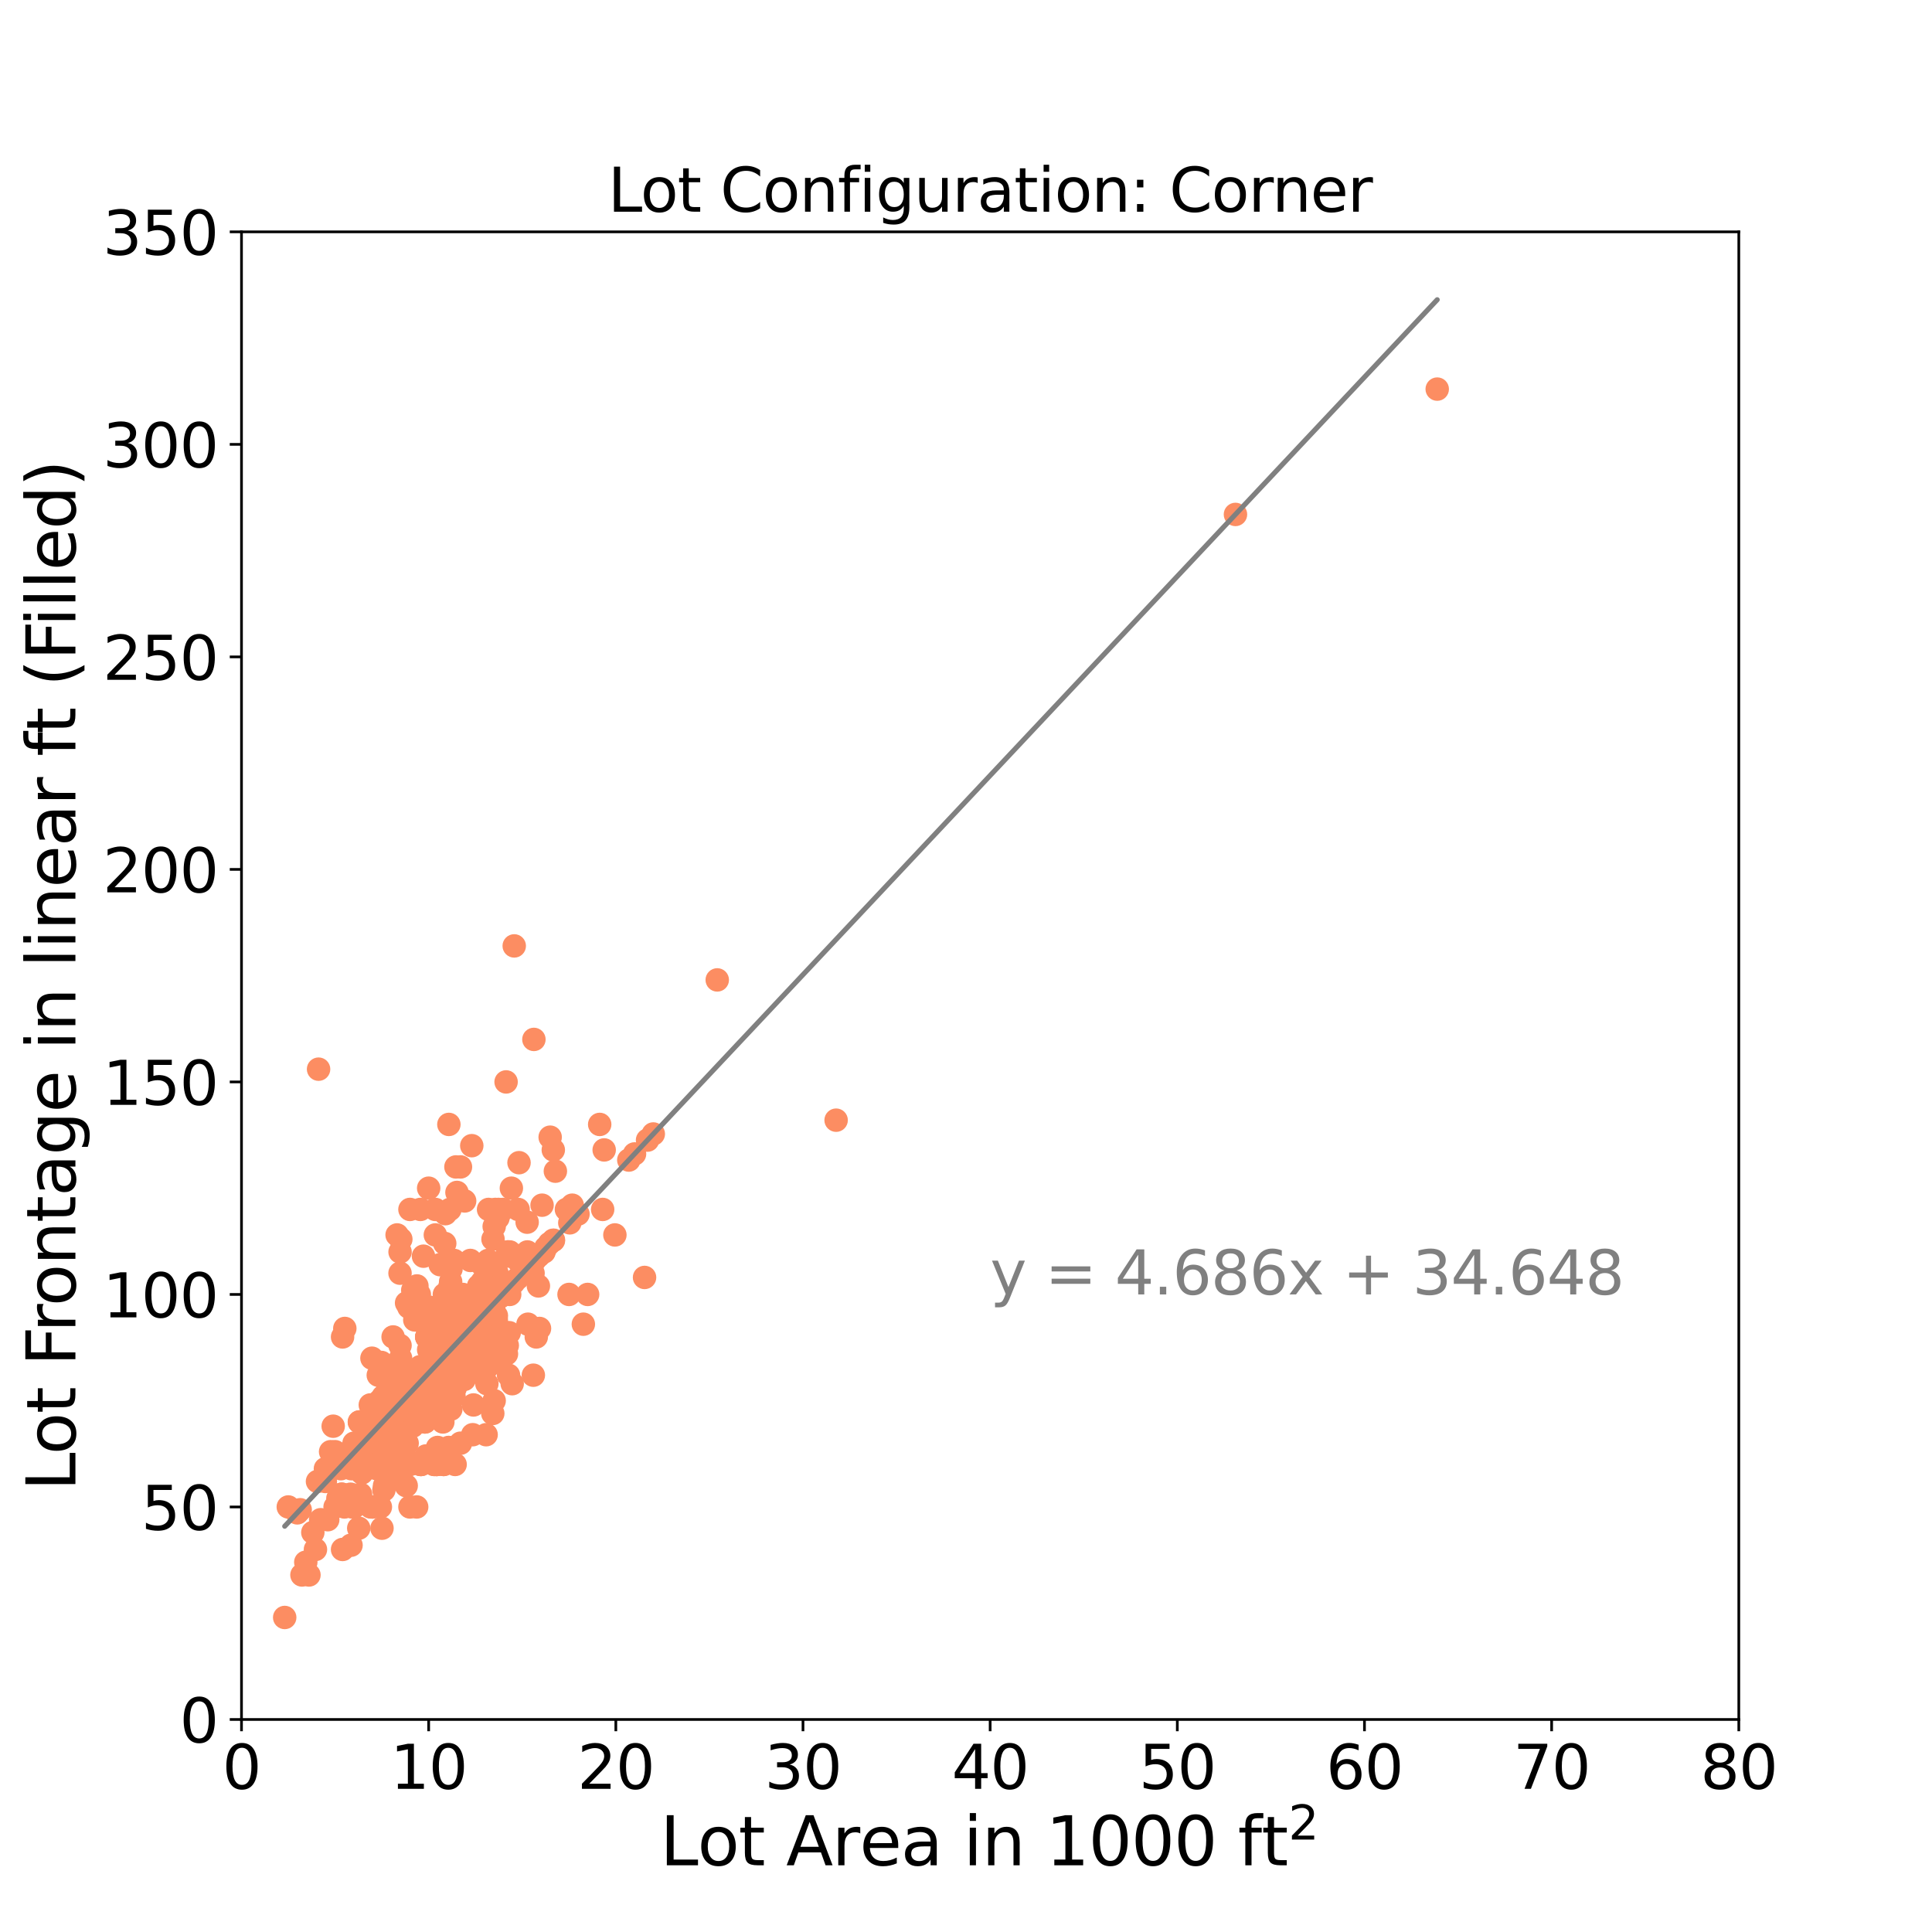 <?xml version="1.0" encoding="utf-8" standalone="no"?>
<!DOCTYPE svg PUBLIC "-//W3C//DTD SVG 1.1//EN"
  "http://www.w3.org/Graphics/SVG/1.1/DTD/svg11.dtd">
<svg height="576pt" version="1.1" viewBox="0 0 576 576" width="576pt" xmlns="http://www.w3.org/2000/svg" xmlns:xlink="http://www.w3.org/1999/xlink">
 <defs>
  <style type="text/css">*{stroke-linecap:butt;stroke-linejoin:round;}</style>
 </defs>
 <g id="figure_1">
  <g id="patch_1">
   <path d="M 0 576 
L 576 576 
L 576 0 
L 0 0 
z
" style="fill:#ffffff;"/>
  </g>
  <g id="axes_1">
   <g id="patch_2">
    <path d="M 72 512.64 
L 518.4 512.64 
L 518.4 69.12 
L 72 69.12 
z
" style="fill:#ffffff;"/>
   </g>
   <g id="PathCollection_1">
    <defs>
     <path d="M 0 3 
C 0.796 3 1.559 2.684 2.121 2.121 
C 2.684 1.559 3 0.796 3 0 
C 3 -0.796 2.684 -1.559 2.121 -2.121 
C 1.559 -2.684 0.796 -3 0 -3 
C -0.796 -3 -1.559 -2.684 -2.121 -2.121 
C -2.684 -1.559 -3 -0.796 -3 0 
C -3 0.796 -2.684 1.559 -2.121 2.121 
C -1.559 2.684 -0.796 3 0 3 
z
" id="mfb3e5caa34" style="stroke:#fc8d62;"/>
    </defs>
    <g clip-path="url(#p41db0ae657)">
     <use style="fill:#fc8d62;stroke:#fc8d62;" x="125.289" xlink:href="#mfb3e5caa34" y="436.608"/>
     <use style="fill:#fc8d62;stroke:#fc8d62;" x="129.932" xlink:href="#mfb3e5caa34" y="407.083"/>
     <use style="fill:#fc8d62;stroke:#fc8d62;" x="113.404" xlink:href="#mfb3e5caa34" y="449.28"/>
     <use style="fill:#fc8d62;stroke:#fc8d62;" x="132.934" xlink:href="#mfb3e5caa34" y="403.889"/>
     <use style="fill:#fc8d62;stroke:#fc8d62;" x="106.15" xlink:href="#mfb3e5caa34" y="448.013"/>
     <use style="fill:#fc8d62;stroke:#fc8d62;" x="151.32" xlink:href="#mfb3e5caa34" y="384.653"/>
     <use style="fill:#fc8d62;stroke:#fc8d62;" x="151.403" xlink:href="#mfb3e5caa34" y="373.248"/>
     <use style="fill:#fc8d62;stroke:#fc8d62;" x="112.176" xlink:href="#mfb3e5caa34" y="436.608"/>
     <use style="fill:#fc8d62;stroke:#fc8d62;" x="133.653" xlink:href="#mfb3e5caa34" y="404.928"/>
     <use style="fill:#fc8d62;stroke:#fc8d62;" x="132.593" xlink:href="#mfb3e5caa34" y="370.714"/>
     <use style="fill:#fc8d62;stroke:#fc8d62;" x="149.389" xlink:href="#mfb3e5caa34" y="386.377"/>
     <use style="fill:#fc8d62;stroke:#fc8d62;" x="119.274" xlink:href="#mfb3e5caa34" y="373.248"/>
     <use style="fill:#fc8d62;stroke:#fc8d62;" x="136.979" xlink:href="#mfb3e5caa34" y="399.859"/>
     <use style="fill:#fc8d62;stroke:#fc8d62;" x="97.713" xlink:href="#mfb3e5caa34" y="453.082"/>
     <use style="fill:#fc8d62;stroke:#fc8d62;" x="159.009" xlink:href="#mfb3e5caa34" y="409.997"/>
     <use style="fill:#fc8d62;stroke:#fc8d62;" x="114.402" xlink:href="#mfb3e5caa34" y="425.203"/>
     <use style="fill:#fc8d62;stroke:#fc8d62;" x="128.587" xlink:href="#mfb3e5caa34" y="418.867"/>
     <use style="fill:#fc8d62;stroke:#fc8d62;" x="104.308" xlink:href="#mfb3e5caa34" y="436.608"/>
     <use style="fill:#fc8d62;stroke:#fc8d62;" x="130.255" xlink:href="#mfb3e5caa34" y="436.608"/>
     <use style="fill:#fc8d62;stroke:#fc8d62;" x="144.54" xlink:href="#mfb3e5caa34" y="385.92"/>
     <use style="fill:#fc8d62;stroke:#fc8d62;" x="161.609" xlink:href="#mfb3e5caa34" y="359.309"/>
     <use style="fill:#fc8d62;stroke:#fc8d62;" x="94.047" xlink:href="#mfb3e5caa34" y="461.952"/>
     <use style="fill:#fc8d62;stroke:#fc8d62;" x="119.263" xlink:href="#mfb3e5caa34" y="379.584"/>
     <use style="fill:#fc8d62;stroke:#fc8d62;" x="112.176" xlink:href="#mfb3e5caa34" y="436.608"/>
     <use style="fill:#fc8d62;stroke:#fc8d62;" x="126.489" xlink:href="#mfb3e5caa34" y="410.747"/>
     <use style="fill:#fc8d62;stroke:#fc8d62;" x="131.287" xlink:href="#mfb3e5caa34" y="404.928"/>
     <use style="fill:#fc8d62;stroke:#fc8d62;" x="130.043" xlink:href="#mfb3e5caa34" y="393.523"/>
     <use style="fill:#fc8d62;stroke:#fc8d62;" x="115.29" xlink:href="#mfb3e5caa34" y="422.665"/>
     <use style="fill:#fc8d62;stroke:#fc8d62;" x="119.43" xlink:href="#mfb3e5caa34" y="404.928"/>
     <use style="fill:#fc8d62;stroke:#fc8d62;" x="189.18" xlink:href="#mfb3e5caa34" y="344.031"/>
     <use style="fill:#fc8d62;stroke:#fc8d62;" x="90.023" xlink:href="#mfb3e5caa34" y="469.555"/>
     <use style="fill:#fc8d62;stroke:#fc8d62;" x="119.631" xlink:href="#mfb3e5caa34" y="418.867"/>
     <use style="fill:#fc8d62;stroke:#fc8d62;" x="141.058" xlink:href="#mfb3e5caa34" y="398.592"/>
     <use style="fill:#fc8d62;stroke:#fc8d62;" x="124.809" xlink:href="#mfb3e5caa34" y="417.6"/>
     <use style="fill:#fc8d62;stroke:#fc8d62;" x="151.236" xlink:href="#mfb3e5caa34" y="401.126"/>
     <use style="fill:#fc8d62;stroke:#fc8d62;" x="140.21" xlink:href="#mfb3e5caa34" y="396.145"/>
     <use style="fill:#fc8d62;stroke:#fc8d62;" x="113.225" xlink:href="#mfb3e5caa34" y="417.6"/>
     <use style="fill:#fc8d62;stroke:#fc8d62;" x="129.781" xlink:href="#mfb3e5caa34" y="407.244"/>
     <use style="fill:#fc8d62;stroke:#fc8d62;" x="119.542" xlink:href="#mfb3e5caa34" y="422.669"/>
     <use style="fill:#fc8d62;stroke:#fc8d62;" x="106.15" xlink:href="#mfb3e5caa34" y="448.013"/>
     <use style="fill:#fc8d62;stroke:#fc8d62;" x="129.786" xlink:href="#mfb3e5caa34" y="360.576"/>
     <use style="fill:#fc8d62;stroke:#fc8d62;" x="135.277" xlink:href="#mfb3e5caa34" y="406.195"/>
     <use style="fill:#fc8d62;stroke:#fc8d62;" x="125.568" xlink:href="#mfb3e5caa34" y="436.608"/>
     <use style="fill:#fc8d62;stroke:#fc8d62;" x="138.977" xlink:href="#mfb3e5caa34" y="396.058"/>
     <use style="fill:#fc8d62;stroke:#fc8d62;" x="142.04" xlink:href="#mfb3e5caa34" y="385.92"/>
     <use style="fill:#fc8d62;stroke:#fc8d62;" x="180.129" xlink:href="#mfb3e5caa34" y="342.835"/>
     <use style="fill:#fc8d62;stroke:#fc8d62;" x="139.976" xlink:href="#mfb3e5caa34" y="392.256"/>
     <use style="fill:#fc8d62;stroke:#fc8d62;" x="102.132" xlink:href="#mfb3e5caa34" y="461.952"/>
     <use style="fill:#fc8d62;stroke:#fc8d62;" x="165.013" xlink:href="#mfb3e5caa34" y="369.749"/>
     <use style="fill:#fc8d62;stroke:#fc8d62;" x="249.277" xlink:href="#mfb3e5caa34" y="333.965"/>
     <use style="fill:#fc8d62;stroke:#fc8d62;" x="142.392" xlink:href="#mfb3e5caa34" y="406.195"/>
     <use style="fill:#fc8d62;stroke:#fc8d62;" x="127.962" xlink:href="#mfb3e5caa34" y="389.722"/>
     <use style="fill:#fc8d62;stroke:#fc8d62;" x="213.838" xlink:href="#mfb3e5caa34" y="292.147"/>
     <use style="fill:#fc8d62;stroke:#fc8d62;" x="102.802" xlink:href="#mfb3e5caa34" y="396.058"/>
     <use style="fill:#fc8d62;stroke:#fc8d62;" x="119.687" xlink:href="#mfb3e5caa34" y="411.264"/>
     <use style="fill:#fc8d62;stroke:#fc8d62;" x="111.06" xlink:href="#mfb3e5caa34" y="449.28"/>
     <use style="fill:#fc8d62;stroke:#fc8d62;" x="138.129" xlink:href="#mfb3e5caa34" y="387.187"/>
     <use style="fill:#fc8d62;stroke:#fc8d62;" x="130.144" xlink:href="#mfb3e5caa34" y="407.462"/>
     <use style="fill:#fc8d62;stroke:#fc8d62;" x="159.383" xlink:href="#mfb3e5caa34" y="375.741"/>
     <use style="fill:#fc8d62;stroke:#fc8d62;" x="131.427" xlink:href="#mfb3e5caa34" y="417.6"/>
     <use style="fill:#fc8d62;stroke:#fc8d62;" x="99.9" xlink:href="#mfb3e5caa34" y="432.806"/>
     <use style="fill:#fc8d62;stroke:#fc8d62;" x="132.052" xlink:href="#mfb3e5caa34" y="417.6"/>
     <use style="fill:#fc8d62;stroke:#fc8d62;" x="179.672" xlink:href="#mfb3e5caa34" y="360.576"/>
     <use style="fill:#fc8d62;stroke:#fc8d62;" x="119.268" xlink:href="#mfb3e5caa34" y="401.126"/>
     <use style="fill:#fc8d62;stroke:#fc8d62;" x="102.69" xlink:href="#mfb3e5caa34" y="449.28"/>
     <use style="fill:#fc8d62;stroke:#fc8d62;" x="116.177" xlink:href="#mfb3e5caa34" y="421.721"/>
     <use style="fill:#fc8d62;stroke:#fc8d62;" x="118.392" xlink:href="#mfb3e5caa34" y="416.333"/>
     <use style="fill:#fc8d62;stroke:#fc8d62;" x="178.79" xlink:href="#mfb3e5caa34" y="335.232"/>
     <use style="fill:#fc8d62;stroke:#fc8d62;" x="117.338" xlink:href="#mfb3e5caa34" y="420.486"/>
     <use style="fill:#fc8d62;stroke:#fc8d62;" x="164.957" xlink:href="#mfb3e5caa34" y="369.809"/>
     <use style="fill:#fc8d62;stroke:#fc8d62;" x="159.885" xlink:href="#mfb3e5caa34" y="398.592"/>
     <use style="fill:#fc8d62;stroke:#fc8d62;" x="148.468" xlink:href="#mfb3e5caa34" y="363.11"/>
     <use style="fill:#fc8d62;stroke:#fc8d62;" x="126.684" xlink:href="#mfb3e5caa34" y="423.936"/>
     <use style="fill:#fc8d62;stroke:#fc8d62;" x="144.568" xlink:href="#mfb3e5caa34" y="393.523"/>
     <use style="fill:#fc8d62;stroke:#fc8d62;" x="162.725" xlink:href="#mfb3e5caa34" y="371.981"/>
     <use style="fill:#fc8d62;stroke:#fc8d62;" x="134.915" xlink:href="#mfb3e5caa34" y="390.989"/>
     <use style="fill:#fc8d62;stroke:#fc8d62;" x="107.723" xlink:href="#mfb3e5caa34" y="436.608"/>
     <use style="fill:#fc8d62;stroke:#fc8d62;" x="150.996" xlink:href="#mfb3e5caa34" y="403.661"/>
     <use style="fill:#fc8d62;stroke:#fc8d62;" x="150.929" xlink:href="#mfb3e5caa34" y="397.325"/>
     <use style="fill:#fc8d62;stroke:#fc8d62;" x="112.74" xlink:href="#mfb3e5caa34" y="431.539"/>
     <use style="fill:#fc8d62;stroke:#fc8d62;" x="123.057" xlink:href="#mfb3e5caa34" y="384.653"/>
     <use style="fill:#fc8d62;stroke:#fc8d62;" x="126.851" xlink:href="#mfb3e5caa34" y="410.361"/>
     <use style="fill:#fc8d62;stroke:#fc8d62;" x="134.178" xlink:href="#mfb3e5caa34" y="383.386"/>
     <use style="fill:#fc8d62;stroke:#fc8d62;" x="135.579" xlink:href="#mfb3e5caa34" y="401.126"/>
     <use style="fill:#fc8d62;stroke:#fc8d62;" x="122.22" xlink:href="#mfb3e5caa34" y="436.608"/>
     <use style="fill:#fc8d62;stroke:#fc8d62;" x="368.337" xlink:href="#mfb3e5caa34" y="153.371"/>
     <use style="fill:#fc8d62;stroke:#fc8d62;" x="113.549" xlink:href="#mfb3e5caa34" y="424.518"/>
     <use style="fill:#fc8d62;stroke:#fc8d62;" x="122.036" xlink:href="#mfb3e5caa34" y="436.608"/>
     <use style="fill:#fc8d62;stroke:#fc8d62;" x="139.462" xlink:href="#mfb3e5caa34" y="394.79"/>
     <use style="fill:#fc8d62;stroke:#fc8d62;" x="127.75" xlink:href="#mfb3e5caa34" y="409.405"/>
     <use style="fill:#fc8d62;stroke:#fc8d62;" x="150.979" xlink:href="#mfb3e5caa34" y="374.515"/>
     <use style="fill:#fc8d62;stroke:#fc8d62;" x="135.93" xlink:href="#mfb3e5caa34" y="347.904"/>
     <use style="fill:#fc8d62;stroke:#fc8d62;" x="132.482" xlink:href="#mfb3e5caa34" y="385.92"/>
     <use style="fill:#fc8d62;stroke:#fc8d62;" x="140.935" xlink:href="#mfb3e5caa34" y="427.738"/>
     <use style="fill:#fc8d62;stroke:#fc8d62;" x="126.991" xlink:href="#mfb3e5caa34" y="420.134"/>
     <use style="fill:#fc8d62;stroke:#fc8d62;" x="164.025" xlink:href="#mfb3e5caa34" y="339.034"/>
     <use style="fill:#fc8d62;stroke:#fc8d62;" x="134.574" xlink:href="#mfb3e5caa34" y="402.143"/>
     <use style="fill:#fc8d62;stroke:#fc8d62;" x="123.911" xlink:href="#mfb3e5caa34" y="413.491"/>
     <use style="fill:#fc8d62;stroke:#fc8d62;" x="111.144" xlink:href="#mfb3e5caa34" y="427.078"/>
     <use style="fill:#fc8d62;stroke:#fc8d62;" x="123.844" xlink:href="#mfb3e5caa34" y="416.333"/>
     <use style="fill:#fc8d62;stroke:#fc8d62;" x="110.056" xlink:href="#mfb3e5caa34" y="428.236"/>
     <use style="fill:#fc8d62;stroke:#fc8d62;" x="119.318" xlink:href="#mfb3e5caa34" y="411.264"/>
     <use style="fill:#fc8d62;stroke:#fc8d62;" x="85.95" xlink:href="#mfb3e5caa34" y="449.28"/>
     <use style="fill:#fc8d62;stroke:#fc8d62;" x="115.29" xlink:href="#mfb3e5caa34" y="422.665"/>
     <use style="fill:#fc8d62;stroke:#fc8d62;" x="132.264" xlink:href="#mfb3e5caa34" y="436.608"/>
     <use style="fill:#fc8d62;stroke:#fc8d62;" x="158.925" xlink:href="#mfb3e5caa34" y="379.584"/>
     <use style="fill:#fc8d62;stroke:#fc8d62;" x="123.169" xlink:href="#mfb3e5caa34" y="423.936"/>
     <use style="fill:#fc8d62;stroke:#fc8d62;" x="125.568" xlink:href="#mfb3e5caa34" y="411.264"/>
     <use style="fill:#fc8d62;stroke:#fc8d62;" x="122.778" xlink:href="#mfb3e5caa34" y="423.936"/>
     <use style="fill:#fc8d62;stroke:#fc8d62;" x="123.263" xlink:href="#mfb3e5caa34" y="422.669"/>
     <use style="fill:#fc8d62;stroke:#fc8d62;" x="130.3" xlink:href="#mfb3e5caa34" y="406.691"/>
     <use style="fill:#fc8d62;stroke:#fc8d62;" x="138.893" xlink:href="#mfb3e5caa34" y="398.592"/>
     <use style="fill:#fc8d62;stroke:#fc8d62;" x="99.9" xlink:href="#mfb3e5caa34" y="449.28"/>
     <use style="fill:#fc8d62;stroke:#fc8d62;" x="149.21" xlink:href="#mfb3e5caa34" y="386.567"/>
     <use style="fill:#fc8d62;stroke:#fc8d62;" x="110.268" xlink:href="#mfb3e5caa34" y="429.005"/>
     <use style="fill:#fc8d62;stroke:#fc8d62;" x="111.239" xlink:href="#mfb3e5caa34" y="426.977"/>
     <use style="fill:#fc8d62;stroke:#fc8d62;" x="145.427" xlink:href="#mfb3e5caa34" y="407.462"/>
     <use style="fill:#fc8d62;stroke:#fc8d62;" x="92.11" xlink:href="#mfb3e5caa34" y="469.555"/>
     <use style="fill:#fc8d62;stroke:#fc8d62;" x="147.207" xlink:href="#mfb3e5caa34" y="389.722"/>
     <use style="fill:#fc8d62;stroke:#fc8d62;" x="141.549" xlink:href="#mfb3e5caa34" y="408.73"/>
     <use style="fill:#fc8d62;stroke:#fc8d62;" x="112.327" xlink:href="#mfb3e5caa34" y="437.875"/>
     <use style="fill:#fc8d62;stroke:#fc8d62;" x="127.8" xlink:href="#mfb3e5caa34" y="402.394"/>
     <use style="fill:#fc8d62;stroke:#fc8d62;" x="122.332" xlink:href="#mfb3e5caa34" y="408.73"/>
     <use style="fill:#fc8d62;stroke:#fc8d62;" x="122.22" xlink:href="#mfb3e5caa34" y="449.28"/>
     <use style="fill:#fc8d62;stroke:#fc8d62;" x="123.615" xlink:href="#mfb3e5caa34" y="411.264"/>
     <use style="fill:#fc8d62;stroke:#fc8d62;" x="130.757" xlink:href="#mfb3e5caa34" y="406.205"/>
     <use style="fill:#fc8d62;stroke:#fc8d62;" x="127.448" xlink:href="#mfb3e5caa34" y="417.6"/>
     <use style="fill:#fc8d62;stroke:#fc8d62;" x="147.665" xlink:href="#mfb3e5caa34" y="360.576"/>
     <use style="fill:#fc8d62;stroke:#fc8d62;" x="134.463" xlink:href="#mfb3e5caa34" y="378.317"/>
     <use style="fill:#fc8d62;stroke:#fc8d62;" x="151.096" xlink:href="#mfb3e5caa34" y="384.56"/>
     <use style="fill:#fc8d62;stroke:#fc8d62;" x="134.764" xlink:href="#mfb3e5caa34" y="398.592"/>
     <use style="fill:#fc8d62;stroke:#fc8d62;" x="114.28" xlink:href="#mfb3e5caa34" y="435.341"/>
     <use style="fill:#fc8d62;stroke:#fc8d62;" x="192.165" xlink:href="#mfb3e5caa34" y="380.851"/>
     <use style="fill:#fc8d62;stroke:#fc8d62;" x="102.132" xlink:href="#mfb3e5caa34" y="436.608"/>
     <use style="fill:#fc8d62;stroke:#fc8d62;" x="106.15" xlink:href="#mfb3e5caa34" y="448.013"/>
     <use style="fill:#fc8d62;stroke:#fc8d62;" x="193.058" xlink:href="#mfb3e5caa34" y="339.904"/>
     <use style="fill:#fc8d62;stroke:#fc8d62;" x="136.03" xlink:href="#mfb3e5caa34" y="404.928"/>
     <use style="fill:#fc8d62;stroke:#fc8d62;" x="125.512" xlink:href="#mfb3e5caa34" y="420.134"/>
     <use style="fill:#fc8d62;stroke:#fc8d62;" x="127.8" xlink:href="#mfb3e5caa34" y="411.264"/>
     <use style="fill:#fc8d62;stroke:#fc8d62;" x="122.097" xlink:href="#mfb3e5caa34" y="415.421"/>
     <use style="fill:#fc8d62;stroke:#fc8d62;" x="137.286" xlink:href="#mfb3e5caa34" y="430.272"/>
     <use style="fill:#fc8d62;stroke:#fc8d62;" x="121.104" xlink:href="#mfb3e5caa34" y="442.944"/>
     <use style="fill:#fc8d62;stroke:#fc8d62;" x="151.381" xlink:href="#mfb3e5caa34" y="373.248"/>
     <use style="fill:#fc8d62;stroke:#fc8d62;" x="122.784" xlink:href="#mfb3e5caa34" y="414.69"/>
     <use style="fill:#fc8d62;stroke:#fc8d62;" x="105.48" xlink:href="#mfb3e5caa34" y="449.28"/>
     <use style="fill:#fc8d62;stroke:#fc8d62;" x="135.238" xlink:href="#mfb3e5caa34" y="401.436"/>
     <use style="fill:#fc8d62;stroke:#fc8d62;" x="132.443" xlink:href="#mfb3e5caa34" y="404.411"/>
     <use style="fill:#fc8d62;stroke:#fc8d62;" x="112.176" xlink:href="#mfb3e5caa34" y="436.608"/>
     <use style="fill:#fc8d62;stroke:#fc8d62;" x="117.198" xlink:href="#mfb3e5caa34" y="398.592"/>
     <use style="fill:#fc8d62;stroke:#fc8d62;" x="135.751" xlink:href="#mfb3e5caa34" y="400.89"/>
     <use style="fill:#fc8d62;stroke:#fc8d62;" x="141.159" xlink:href="#mfb3e5caa34" y="395.136"/>
     <use style="fill:#fc8d62;stroke:#fc8d62;" x="138.402" xlink:href="#mfb3e5caa34" y="411.264"/>
     <use style="fill:#fc8d62;stroke:#fc8d62;" x="116.64" xlink:href="#mfb3e5caa34" y="411.264"/>
     <use style="fill:#fc8d62;stroke:#fc8d62;" x="139.49" xlink:href="#mfb3e5caa34" y="396.911"/>
     <use style="fill:#fc8d62;stroke:#fc8d62;" x="110.485" xlink:href="#mfb3e5caa34" y="427.778"/>
     <use style="fill:#fc8d62;stroke:#fc8d62;" x="133.542" xlink:href="#mfb3e5caa34" y="403.241"/>
     <use style="fill:#fc8d62;stroke:#fc8d62;" x="114.642" xlink:href="#mfb3e5caa34" y="442.944"/>
     <use style="fill:#fc8d62;stroke:#fc8d62;" x="125.97" xlink:href="#mfb3e5caa34" y="409.997"/>
     <use style="fill:#fc8d62;stroke:#fc8d62;" x="110.893" xlink:href="#mfb3e5caa34" y="404.928"/>
     <use style="fill:#fc8d62;stroke:#fc8d62;" x="154.372" xlink:href="#mfb3e5caa34" y="381.074"/>
     <use style="fill:#fc8d62;stroke:#fc8d62;" x="121.617" xlink:href="#mfb3e5caa34" y="418.867"/>
     <use style="fill:#fc8d62;stroke:#fc8d62;" x="125.769" xlink:href="#mfb3e5caa34" y="411.513"/>
     <use style="fill:#fc8d62;stroke:#fc8d62;" x="118.833" xlink:href="#mfb3e5caa34" y="423.936"/>
     <use style="fill:#fc8d62;stroke:#fc8d62;" x="116.997" xlink:href="#mfb3e5caa34" y="436.608"/>
     <use style="fill:#fc8d62;stroke:#fc8d62;" x="147.336" xlink:href="#mfb3e5caa34" y="365.645"/>
     <use style="fill:#fc8d62;stroke:#fc8d62;" x="136.728" xlink:href="#mfb3e5caa34" y="411.264"/>
     <use style="fill:#fc8d62;stroke:#fc8d62;" x="145.238" xlink:href="#mfb3e5caa34" y="382.118"/>
     <use style="fill:#fc8d62;stroke:#fc8d62;" x="133.542" xlink:href="#mfb3e5caa34" y="402.394"/>
     <use style="fill:#fc8d62;stroke:#fc8d62;" x="159.109" xlink:href="#mfb3e5caa34" y="376.032"/>
     <use style="fill:#fc8d62;stroke:#fc8d62;" x="144.573" xlink:href="#mfb3e5caa34" y="391.501"/>
     <use style="fill:#fc8d62;stroke:#fc8d62;" x="137.119" xlink:href="#mfb3e5caa34" y="406.195"/>
     <use style="fill:#fc8d62;stroke:#fc8d62;" x="121.216" xlink:href="#mfb3e5caa34" y="388.454"/>
     <use style="fill:#fc8d62;stroke:#fc8d62;" x="115.524" xlink:href="#mfb3e5caa34" y="436.608"/>
     <use style="fill:#fc8d62;stroke:#fc8d62;" x="140.227" xlink:href="#mfb3e5caa34" y="396.127"/>
     <use style="fill:#fc8d62;stroke:#fc8d62;" x="84.879" xlink:href="#mfb3e5caa34" y="482.227"/>
     <use style="fill:#fc8d62;stroke:#fc8d62;" x="138.53" xlink:href="#mfb3e5caa34" y="358.042"/>
     <use style="fill:#fc8d62;stroke:#fc8d62;" x="135.143" xlink:href="#mfb3e5caa34" y="411.264"/>
     <use style="fill:#fc8d62;stroke:#fc8d62;" x="136.946" xlink:href="#mfb3e5caa34" y="392.256"/>
     <use style="fill:#fc8d62;stroke:#fc8d62;" x="135.69" xlink:href="#mfb3e5caa34" y="436.608"/>
     <use style="fill:#fc8d62;stroke:#fc8d62;" x="121.193" xlink:href="#mfb3e5caa34" y="411.264"/>
     <use style="fill:#fc8d62;stroke:#fc8d62;" x="139.641" xlink:href="#mfb3e5caa34" y="396.751"/>
     <use style="fill:#fc8d62;stroke:#fc8d62;" x="140.093" xlink:href="#mfb3e5caa34" y="388.454"/>
     <use style="fill:#fc8d62;stroke:#fc8d62;" x="134.775" xlink:href="#mfb3e5caa34" y="401.929"/>
     <use style="fill:#fc8d62;stroke:#fc8d62;" x="101.63" xlink:href="#mfb3e5caa34" y="437.875"/>
     <use style="fill:#fc8d62;stroke:#fc8d62;" x="170.604" xlink:href="#mfb3e5caa34" y="359.309"/>
     <use style="fill:#fc8d62;stroke:#fc8d62;" x="128.949" xlink:href="#mfb3e5caa34" y="418.867"/>
     <use style="fill:#fc8d62;stroke:#fc8d62;" x="102.132" xlink:href="#mfb3e5caa34" y="436.608"/>
     <use style="fill:#fc8d62;stroke:#fc8d62;" x="136.17" xlink:href="#mfb3e5caa34" y="400.444"/>
     <use style="fill:#fc8d62;stroke:#fc8d62;" x="158.479" xlink:href="#mfb3e5caa34" y="376.703"/>
     <use style="fill:#fc8d62;stroke:#fc8d62;" x="114.966" xlink:href="#mfb3e5caa34" y="423.936"/>
     <use style="fill:#fc8d62;stroke:#fc8d62;" x="160.516" xlink:href="#mfb3e5caa34" y="383.386"/>
     <use style="fill:#fc8d62;stroke:#fc8d62;" x="153.139" xlink:href="#mfb3e5caa34" y="382.386"/>
     <use style="fill:#fc8d62;stroke:#fc8d62;" x="145.238" xlink:href="#mfb3e5caa34" y="401.126"/>
     <use style="fill:#fc8d62;stroke:#fc8d62;" x="134.357" xlink:href="#mfb3e5caa34" y="382.118"/>
     <use style="fill:#fc8d62;stroke:#fc8d62;" x="125.01" xlink:href="#mfb3e5caa34" y="385.92"/>
     <use style="fill:#fc8d62;stroke:#fc8d62;" x="135.428" xlink:href="#mfb3e5caa34" y="398.592"/>
     <use style="fill:#fc8d62;stroke:#fc8d62;" x="134.915" xlink:href="#mfb3e5caa34" y="401.781"/>
     <use style="fill:#fc8d62;stroke:#fc8d62;" x="116.361" xlink:href="#mfb3e5caa34" y="417.6"/>
     <use style="fill:#fc8d62;stroke:#fc8d62;" x="160.555" xlink:href="#mfb3e5caa34" y="374.494"/>
     <use style="fill:#fc8d62;stroke:#fc8d62;" x="113.85" xlink:href="#mfb3e5caa34" y="417.6"/>
     <use style="fill:#fc8d62;stroke:#fc8d62;" x="144.713" xlink:href="#mfb3e5caa34" y="391.353"/>
     <use style="fill:#fc8d62;stroke:#fc8d62;" x="119.676" xlink:href="#mfb3e5caa34" y="436.608"/>
     <use style="fill:#fc8d62;stroke:#fc8d62;" x="123.503" xlink:href="#mfb3e5caa34" y="422.669"/>
     <use style="fill:#fc8d62;stroke:#fc8d62;" x="121.718" xlink:href="#mfb3e5caa34" y="412.531"/>
     <use style="fill:#fc8d62;stroke:#fc8d62;" x="140.388" xlink:href="#mfb3e5caa34" y="388.454"/>
     <use style="fill:#fc8d62;stroke:#fc8d62;" x="129.792" xlink:href="#mfb3e5caa34" y="368.179"/>
     <use style="fill:#fc8d62;stroke:#fc8d62;" x="111.618" xlink:href="#mfb3e5caa34" y="420.134"/>
     <use style="fill:#fc8d62;stroke:#fc8d62;" x="121.807" xlink:href="#mfb3e5caa34" y="415.73"/>
     <use style="fill:#fc8d62;stroke:#fc8d62;" x="153.312" xlink:href="#mfb3e5caa34" y="282.01"/>
     <use style="fill:#fc8d62;stroke:#fc8d62;" x="106.484" xlink:href="#mfb3e5caa34" y="436.608"/>
     <use style="fill:#fc8d62;stroke:#fc8d62;" x="113.013" xlink:href="#mfb3e5caa34" y="436.608"/>
     <use style="fill:#fc8d62;stroke:#fc8d62;" x="104.866" xlink:href="#mfb3e5caa34" y="433.758"/>
     <use style="fill:#fc8d62;stroke:#fc8d62;" x="132.085" xlink:href="#mfb3e5caa34" y="398.592"/>
     <use style="fill:#fc8d62;stroke:#fc8d62;" x="130.451" xlink:href="#mfb3e5caa34" y="431.539"/>
     <use style="fill:#fc8d62;stroke:#fc8d62;" x="148.602" xlink:href="#mfb3e5caa34" y="360.576"/>
     <use style="fill:#fc8d62;stroke:#fc8d62;" x="118.509" xlink:href="#mfb3e5caa34" y="415.066"/>
     <use style="fill:#fc8d62;stroke:#fc8d62;" x="134.329" xlink:href="#mfb3e5caa34" y="402.404"/>
     <use style="fill:#fc8d62;stroke:#fc8d62;" x="159.176" xlink:href="#mfb3e5caa34" y="309.888"/>
     <use style="fill:#fc8d62;stroke:#fc8d62;" x="131.232" xlink:href="#mfb3e5caa34" y="377.05"/>
     <use style="fill:#fc8d62;stroke:#fc8d62;" x="141.532" xlink:href="#mfb3e5caa34" y="399.859"/>
     <use style="fill:#fc8d62;stroke:#fc8d62;" x="124.251" xlink:href="#mfb3e5caa34" y="411.264"/>
     <use style="fill:#fc8d62;stroke:#fc8d62;" x="121.383" xlink:href="#mfb3e5caa34" y="430.272"/>
     <use style="fill:#fc8d62;stroke:#fc8d62;" x="130.032" xlink:href="#mfb3e5caa34" y="411.264"/>
     <use style="fill:#fc8d62;stroke:#fc8d62;" x="105.48" xlink:href="#mfb3e5caa34" y="449.28"/>
     <use style="fill:#fc8d62;stroke:#fc8d62;" x="121.506" xlink:href="#mfb3e5caa34" y="421.402"/>
     <use style="fill:#fc8d62;stroke:#fc8d62;" x="120.931" xlink:href="#mfb3e5caa34" y="430.272"/>
     <use style="fill:#fc8d62;stroke:#fc8d62;" x="135.807" xlink:href="#mfb3e5caa34" y="400.83"/>
     <use style="fill:#fc8d62;stroke:#fc8d62;" x="134.273" xlink:href="#mfb3e5caa34" y="394.79"/>
     <use style="fill:#fc8d62;stroke:#fc8d62;" x="89.499" xlink:href="#mfb3e5caa34" y="450.112"/>
     <use style="fill:#fc8d62;stroke:#fc8d62;" x="151.811" xlink:href="#mfb3e5caa34" y="397.325"/>
     <use style="fill:#fc8d62;stroke:#fc8d62;" x="94.655" xlink:href="#mfb3e5caa34" y="441.677"/>
     <use style="fill:#fc8d62;stroke:#fc8d62;" x="136.237" xlink:href="#mfb3e5caa34" y="355.507"/>
     <use style="fill:#fc8d62;stroke:#fc8d62;" x="101.92" xlink:href="#mfb3e5caa34" y="445.478"/>
     <use style="fill:#fc8d62;stroke:#fc8d62;" x="135.305" xlink:href="#mfb3e5caa34" y="392.256"/>
     <use style="fill:#fc8d62;stroke:#fc8d62;" x="124.452" xlink:href="#mfb3e5caa34" y="393.523"/>
     <use style="fill:#fc8d62;stroke:#fc8d62;" x="150.745" xlink:href="#mfb3e5caa34" y="384.934"/>
     <use style="fill:#fc8d62;stroke:#fc8d62;" x="108.828" xlink:href="#mfb3e5caa34" y="436.608"/>
     <use style="fill:#fc8d62;stroke:#fc8d62;" x="428.489" xlink:href="#mfb3e5caa34" y="116.006"/>
     <use style="fill:#fc8d62;stroke:#fc8d62;" x="145.505" xlink:href="#mfb3e5caa34" y="375.782"/>
     <use style="fill:#fc8d62;stroke:#fc8d62;" x="154.439" xlink:href="#mfb3e5caa34" y="375.782"/>
     <use style="fill:#fc8d62;stroke:#fc8d62;" x="95.603" xlink:href="#mfb3e5caa34" y="453.082"/>
     <use style="fill:#fc8d62;stroke:#fc8d62;" x="108.979" xlink:href="#mfb3e5caa34" y="429.382"/>
     <use style="fill:#fc8d62;stroke:#fc8d62;" x="130.255" xlink:href="#mfb3e5caa34" y="436.608"/>
     <use style="fill:#fc8d62;stroke:#fc8d62;" x="112.176" xlink:href="#mfb3e5caa34" y="436.608"/>
     <use style="fill:#fc8d62;stroke:#fc8d62;" x="94.978" xlink:href="#mfb3e5caa34" y="318.758"/>
     <use style="fill:#fc8d62;stroke:#fc8d62;" x="147.051" xlink:href="#mfb3e5caa34" y="392.256"/>
     <use style="fill:#fc8d62;stroke:#fc8d62;" x="125.345" xlink:href="#mfb3e5caa34" y="360.576"/>
     <use style="fill:#fc8d62;stroke:#fc8d62;" x="133.955" xlink:href="#mfb3e5caa34" y="404.928"/>
     <use style="fill:#fc8d62;stroke:#fc8d62;" x="157.407" xlink:href="#mfb3e5caa34" y="394.79"/>
     <use style="fill:#fc8d62;stroke:#fc8d62;" x="124.882" xlink:href="#mfb3e5caa34" y="412.458"/>
     <use style="fill:#fc8d62;stroke:#fc8d62;" x="102.132" xlink:href="#mfb3e5caa34" y="398.592"/>
     <use style="fill:#fc8d62;stroke:#fc8d62;" x="126.405" xlink:href="#mfb3e5caa34" y="417.6"/>
     <use style="fill:#fc8d62;stroke:#fc8d62;" x="144.121" xlink:href="#mfb3e5caa34" y="391.982"/>
     <use style="fill:#fc8d62;stroke:#fc8d62;" x="112.176" xlink:href="#mfb3e5caa34" y="436.608"/>
     <use style="fill:#fc8d62;stroke:#fc8d62;" x="105.48" xlink:href="#mfb3e5caa34" y="449.28"/>
     <use style="fill:#fc8d62;stroke:#fc8d62;" x="130.088" xlink:href="#mfb3e5caa34" y="436.608"/>
     <use style="fill:#fc8d62;stroke:#fc8d62;" x="119.123" xlink:href="#mfb3e5caa34" y="423.936"/>
     <use style="fill:#fc8d62;stroke:#fc8d62;" x="120.992" xlink:href="#mfb3e5caa34" y="416.597"/>
     <use style="fill:#fc8d62;stroke:#fc8d62;" x="133.347" xlink:href="#mfb3e5caa34" y="401.126"/>
     <use style="fill:#fc8d62;stroke:#fc8d62;" x="137.286" xlink:href="#mfb3e5caa34" y="398.592"/>
     <use style="fill:#fc8d62;stroke:#fc8d62;" x="112.176" xlink:href="#mfb3e5caa34" y="436.608"/>
     <use style="fill:#fc8d62;stroke:#fc8d62;" x="142.007" xlink:href="#mfb3e5caa34" y="394.233"/>
     <use style="fill:#fc8d62;stroke:#fc8d62;" x="151.61" xlink:href="#mfb3e5caa34" y="409.997"/>
     <use style="fill:#fc8d62;stroke:#fc8d62;" x="127.8" xlink:href="#mfb3e5caa34" y="417.6"/>
     <use style="fill:#fc8d62;stroke:#fc8d62;" x="118.872" xlink:href="#mfb3e5caa34" y="423.936"/>
     <use style="fill:#fc8d62;stroke:#fc8d62;" x="143.887" xlink:href="#mfb3e5caa34" y="393.523"/>
     <use style="fill:#fc8d62;stroke:#fc8d62;" x="148.167" xlink:href="#mfb3e5caa34" y="379.584"/>
     <use style="fill:#fc8d62;stroke:#fc8d62;" x="175.197" xlink:href="#mfb3e5caa34" y="385.92"/>
     <use style="fill:#fc8d62;stroke:#fc8d62;" x="130.255" xlink:href="#mfb3e5caa34" y="406.195"/>
     <use style="fill:#fc8d62;stroke:#fc8d62;" x="126.684" xlink:href="#mfb3e5caa34" y="423.936"/>
     <use style="fill:#fc8d62;stroke:#fc8d62;" x="88.628" xlink:href="#mfb3e5caa34" y="451.038"/>
     <use style="fill:#fc8d62;stroke:#fc8d62;" x="127.242" xlink:href="#mfb3e5caa34" y="398.592"/>
     <use style="fill:#fc8d62;stroke:#fc8d62;" x="168.869" xlink:href="#mfb3e5caa34" y="360.576"/>
     <use style="fill:#fc8d62;stroke:#fc8d62;" x="118.13" xlink:href="#mfb3e5caa34" y="423.936"/>
     <use style="fill:#fc8d62;stroke:#fc8d62;" x="132.794" xlink:href="#mfb3e5caa34" y="361.843"/>
     <use style="fill:#fc8d62;stroke:#fc8d62;" x="116.071" xlink:href="#mfb3e5caa34" y="430.272"/>
     <use style="fill:#fc8d62;stroke:#fc8d62;" x="114.603" xlink:href="#mfb3e5caa34" y="409.997"/>
     <use style="fill:#fc8d62;stroke:#fc8d62;" x="98.784" xlink:href="#mfb3e5caa34" y="436.608"/>
     <use style="fill:#fc8d62;stroke:#fc8d62;" x="110.502" xlink:href="#mfb3e5caa34" y="449.28"/>
     <use style="fill:#fc8d62;stroke:#fc8d62;" x="125.568" xlink:href="#mfb3e5caa34" y="436.608"/>
     <use style="fill:#fc8d62;stroke:#fc8d62;" x="104.531" xlink:href="#mfb3e5caa34" y="445.478"/>
     <use style="fill:#fc8d62;stroke:#fc8d62;" x="115.485" xlink:href="#mfb3e5caa34" y="422.458"/>
     <use style="fill:#fc8d62;stroke:#fc8d62;" x="107.489" xlink:href="#mfb3e5caa34" y="445.478"/>
     <use style="fill:#fc8d62;stroke:#fc8d62;" x="105.748" xlink:href="#mfb3e5caa34" y="436.608"/>
     <use style="fill:#fc8d62;stroke:#fc8d62;" x="123.665" xlink:href="#mfb3e5caa34" y="393.523"/>
     <use style="fill:#fc8d62;stroke:#fc8d62;" x="133.966" xlink:href="#mfb3e5caa34" y="408.73"/>
     <use style="fill:#fc8d62;stroke:#fc8d62;" x="121.338" xlink:href="#mfb3e5caa34" y="426.47"/>
     <use style="fill:#fc8d62;stroke:#fc8d62;" x="116.026" xlink:href="#mfb3e5caa34" y="421.882"/>
     <use style="fill:#fc8d62;stroke:#fc8d62;" x="120.613" xlink:href="#mfb3e5caa34" y="429.005"/>
     <use style="fill:#fc8d62;stroke:#fc8d62;" x="93.265" xlink:href="#mfb3e5caa34" y="456.883"/>
     <use style="fill:#fc8d62;stroke:#fc8d62;" x="138.38" xlink:href="#mfb3e5caa34" y="401.126"/>
     <use style="fill:#fc8d62;stroke:#fc8d62;" x="128.799" xlink:href="#mfb3e5caa34" y="401.126"/>
     <use style="fill:#fc8d62;stroke:#fc8d62;" x="113.18" xlink:href="#mfb3e5caa34" y="435.341"/>
     <use style="fill:#fc8d62;stroke:#fc8d62;" x="116.713" xlink:href="#mfb3e5caa34" y="440.41"/>
     <use style="fill:#fc8d62;stroke:#fc8d62;" x="119.263" xlink:href="#mfb3e5caa34" y="418.437"/>
     <use style="fill:#fc8d62;stroke:#fc8d62;" x="133.659" xlink:href="#mfb3e5caa34" y="404.928"/>
     <use style="fill:#fc8d62;stroke:#fc8d62;" x="147.408" xlink:href="#mfb3e5caa34" y="383.386"/>
     <use style="fill:#fc8d62;stroke:#fc8d62;" x="143.859" xlink:href="#mfb3e5caa34" y="398.592"/>
     <use style="fill:#fc8d62;stroke:#fc8d62;" x="157.229" xlink:href="#mfb3e5caa34" y="373.248"/>
     <use style="fill:#fc8d62;stroke:#fc8d62;" x="157.162" xlink:href="#mfb3e5caa34" y="364.378"/>
     <use style="fill:#fc8d62;stroke:#fc8d62;" x="165.577" xlink:href="#mfb3e5caa34" y="349.171"/>
     <use style="fill:#fc8d62;stroke:#fc8d62;" x="143.932" xlink:href="#mfb3e5caa34" y="392.184"/>
     <use style="fill:#fc8d62;stroke:#fc8d62;" x="134.094" xlink:href="#mfb3e5caa34" y="404.928"/>
     <use style="fill:#fc8d62;stroke:#fc8d62;" x="117.338" xlink:href="#mfb3e5caa34" y="430.272"/>
     <use style="fill:#fc8d62;stroke:#fc8d62;" x="125.596" xlink:href="#mfb3e5caa34" y="411.264"/>
     <use style="fill:#fc8d62;stroke:#fc8d62;" x="131.304" xlink:href="#mfb3e5caa34" y="390.989"/>
     <use style="fill:#fc8d62;stroke:#fc8d62;" x="119.424" xlink:href="#mfb3e5caa34" y="418.265"/>
     <use style="fill:#fc8d62;stroke:#fc8d62;" x="124.731" xlink:href="#mfb3e5caa34" y="412.618"/>
     <use style="fill:#fc8d62;stroke:#fc8d62;" x="147.302" xlink:href="#mfb3e5caa34" y="388.598"/>
     <use style="fill:#fc8d62;stroke:#fc8d62;" x="122.053" xlink:href="#mfb3e5caa34" y="415.468"/>
     <use style="fill:#fc8d62;stroke:#fc8d62;" x="136.03" xlink:href="#mfb3e5caa34" y="404.928"/>
     <use style="fill:#fc8d62;stroke:#fc8d62;" x="130.997" xlink:href="#mfb3e5caa34" y="396.058"/>
     <use style="fill:#fc8d62;stroke:#fc8d62;" x="130.032" xlink:href="#mfb3e5caa34" y="411.264"/>
     <use style="fill:#fc8d62;stroke:#fc8d62;" x="144.931" xlink:href="#mfb3e5caa34" y="427.738"/>
     <use style="fill:#fc8d62;stroke:#fc8d62;" x="119.318" xlink:href="#mfb3e5caa34" y="411.264"/>
     <use style="fill:#fc8d62;stroke:#fc8d62;" x="135.718" xlink:href="#mfb3e5caa34" y="413.798"/>
     <use style="fill:#fc8d62;stroke:#fc8d62;" x="117.455" xlink:href="#mfb3e5caa34" y="411.264"/>
     <use style="fill:#fc8d62;stroke:#fc8d62;" x="112.176" xlink:href="#mfb3e5caa34" y="436.608"/>
     <use style="fill:#fc8d62;stroke:#fc8d62;" x="132.264" xlink:href="#mfb3e5caa34" y="436.608"/>
     <use style="fill:#fc8d62;stroke:#fc8d62;" x="125.964" xlink:href="#mfb3e5caa34" y="409.997"/>
     <use style="fill:#fc8d62;stroke:#fc8d62;" x="130.333" xlink:href="#mfb3e5caa34" y="398.592"/>
     <use style="fill:#fc8d62;stroke:#fc8d62;" x="112.176" xlink:href="#mfb3e5caa34" y="436.608"/>
     <use style="fill:#fc8d62;stroke:#fc8d62;" x="116.997" xlink:href="#mfb3e5caa34" y="436.608"/>
     <use style="fill:#fc8d62;stroke:#fc8d62;" x="114.241" xlink:href="#mfb3e5caa34" y="416.333"/>
     <use style="fill:#fc8d62;stroke:#fc8d62;" x="127.242" xlink:href="#mfb3e5caa34" y="398.592"/>
     <use style="fill:#fc8d62;stroke:#fc8d62;" x="114.559" xlink:href="#mfb3e5caa34" y="432.806"/>
     <use style="fill:#fc8d62;stroke:#fc8d62;" x="113.314" xlink:href="#mfb3e5caa34" y="434.074"/>
     <use style="fill:#fc8d62;stroke:#fc8d62;" x="105.061" xlink:href="#mfb3e5caa34" y="449.28"/>
     <use style="fill:#fc8d62;stroke:#fc8d62;" x="118.872" xlink:href="#mfb3e5caa34" y="423.936"/>
     <use style="fill:#fc8d62;stroke:#fc8d62;" x="124.407" xlink:href="#mfb3e5caa34" y="421.402"/>
     <use style="fill:#fc8d62;stroke:#fc8d62;" x="105.48" xlink:href="#mfb3e5caa34" y="436.608"/>
     <use style="fill:#fc8d62;stroke:#fc8d62;" x="104.225" xlink:href="#mfb3e5caa34" y="434.441"/>
     <use style="fill:#fc8d62;stroke:#fc8d62;" x="104.654" xlink:href="#mfb3e5caa34" y="460.685"/>
     <use style="fill:#fc8d62;stroke:#fc8d62;" x="100.793" xlink:href="#mfb3e5caa34" y="436.608"/>
     <use style="fill:#fc8d62;stroke:#fc8d62;" x="122.22" xlink:href="#mfb3e5caa34" y="415.29"/>
     <use style="fill:#fc8d62;stroke:#fc8d62;" x="130.925" xlink:href="#mfb3e5caa34" y="404.928"/>
     <use style="fill:#fc8d62;stroke:#fc8d62;" x="129.608" xlink:href="#mfb3e5caa34" y="392.256"/>
     <use style="fill:#fc8d62;stroke:#fc8d62;" x="137.085" xlink:href="#mfb3e5caa34" y="398.592"/>
     <use style="fill:#fc8d62;stroke:#fc8d62;" x="134.775" xlink:href="#mfb3e5caa34" y="401.929"/>
     <use style="fill:#fc8d62;stroke:#fc8d62;" x="133.765" xlink:href="#mfb3e5caa34" y="404.928"/>
     <use style="fill:#fc8d62;stroke:#fc8d62;" x="107.154" xlink:href="#mfb3e5caa34" y="423.936"/>
     <use style="fill:#fc8d62;stroke:#fc8d62;" x="117.449" xlink:href="#mfb3e5caa34" y="420.367"/>
     <use style="fill:#fc8d62;stroke:#fc8d62;" x="169.65" xlink:href="#mfb3e5caa34" y="385.92"/>
     <use style="fill:#fc8d62;stroke:#fc8d62;" x="146.984" xlink:href="#mfb3e5caa34" y="369.446"/>
     <use style="fill:#fc8d62;stroke:#fc8d62;" x="152.704" xlink:href="#mfb3e5caa34" y="412.531"/>
     <use style="fill:#fc8d62;stroke:#fc8d62;" x="152.458" xlink:href="#mfb3e5caa34" y="354.24"/>
     <use style="fill:#fc8d62;stroke:#fc8d62;" x="123.096" xlink:href="#mfb3e5caa34" y="417.6"/>
     <use style="fill:#fc8d62;stroke:#fc8d62;" x="155.912" xlink:href="#mfb3e5caa34" y="379.435"/>
     <use style="fill:#fc8d62;stroke:#fc8d62;" x="106.953" xlink:href="#mfb3e5caa34" y="455.616"/>
     <use style="fill:#fc8d62;stroke:#fc8d62;" x="134.407" xlink:href="#mfb3e5caa34" y="420.134"/>
     <use style="fill:#fc8d62;stroke:#fc8d62;" x="147.57" xlink:href="#mfb3e5caa34" y="384.653"/>
     <use style="fill:#fc8d62;stroke:#fc8d62;" x="144.919" xlink:href="#mfb3e5caa34" y="398.592"/>
     <use style="fill:#fc8d62;stroke:#fc8d62;" x="141.811" xlink:href="#mfb3e5caa34" y="394.441"/>
     <use style="fill:#fc8d62;stroke:#fc8d62;" x="132.515" xlink:href="#mfb3e5caa34" y="396.058"/>
     <use style="fill:#fc8d62;stroke:#fc8d62;" x="163.797" xlink:href="#mfb3e5caa34" y="370.714"/>
     <use style="fill:#fc8d62;stroke:#fc8d62;" x="140.656" xlink:href="#mfb3e5caa34" y="341.568"/>
     <use style="fill:#fc8d62;stroke:#fc8d62;" x="128.006" xlink:href="#mfb3e5caa34" y="402.394"/>
     <use style="fill:#fc8d62;stroke:#fc8d62;" x="123.671" xlink:href="#mfb3e5caa34" y="409.997"/>
     <use style="fill:#fc8d62;stroke:#fc8d62;" x="118.23" xlink:href="#mfb3e5caa34" y="417.6"/>
     <use style="fill:#fc8d62;stroke:#fc8d62;" x="132.035" xlink:href="#mfb3e5caa34" y="423.936"/>
     <use style="fill:#fc8d62;stroke:#fc8d62;" x="91.167" xlink:href="#mfb3e5caa34" y="465.754"/>
     <use style="fill:#fc8d62;stroke:#fc8d62;" x="131.405" xlink:href="#mfb3e5caa34" y="412.531"/>
     <use style="fill:#fc8d62;stroke:#fc8d62;" x="127.242" xlink:href="#mfb3e5caa34" y="398.592"/>
     <use style="fill:#fc8d62;stroke:#fc8d62;" x="135.233" xlink:href="#mfb3e5caa34" y="401.442"/>
     <use style="fill:#fc8d62;stroke:#fc8d62;" x="124.301" xlink:href="#mfb3e5caa34" y="383.386"/>
     <use style="fill:#fc8d62;stroke:#fc8d62;" x="113.883" xlink:href="#mfb3e5caa34" y="455.616"/>
     <use style="fill:#fc8d62;stroke:#fc8d62;" x="102.132" xlink:href="#mfb3e5caa34" y="436.608"/>
     <use style="fill:#fc8d62;stroke:#fc8d62;" x="128.804" xlink:href="#mfb3e5caa34" y="413.798"/>
     <use style="fill:#fc8d62;stroke:#fc8d62;" x="135.361" xlink:href="#mfb3e5caa34" y="416.333"/>
     <use style="fill:#fc8d62;stroke:#fc8d62;" x="107.656" xlink:href="#mfb3e5caa34" y="431.539"/>
     <use style="fill:#fc8d62;stroke:#fc8d62;" x="119.503" xlink:href="#mfb3e5caa34" y="369.446"/>
     <use style="fill:#fc8d62;stroke:#fc8d62;" x="98.784" xlink:href="#mfb3e5caa34" y="436.608"/>
     <use style="fill:#fc8d62;stroke:#fc8d62;" x="112.779" xlink:href="#mfb3e5caa34" y="409.997"/>
     <use style="fill:#fc8d62;stroke:#fc8d62;" x="122.22" xlink:href="#mfb3e5caa34" y="417.6"/>
     <use style="fill:#fc8d62;stroke:#fc8d62;" x="112.795" xlink:href="#mfb3e5caa34" y="434.074"/>
     <use style="fill:#fc8d62;stroke:#fc8d62;" x="101.853" xlink:href="#mfb3e5caa34" y="445.478"/>
     <use style="fill:#fc8d62;stroke:#fc8d62;" x="123.018" xlink:href="#mfb3e5caa34" y="425.203"/>
     <use style="fill:#fc8d62;stroke:#fc8d62;" x="105.48" xlink:href="#mfb3e5caa34" y="436.608"/>
     <use style="fill:#fc8d62;stroke:#fc8d62;" x="113.431" xlink:href="#mfb3e5caa34" y="424.643"/>
     <use style="fill:#fc8d62;stroke:#fc8d62;" x="104.755" xlink:href="#mfb3e5caa34" y="437.875"/>
     <use style="fill:#fc8d62;stroke:#fc8d62;" x="112.176" xlink:href="#mfb3e5caa34" y="436.608"/>
     <use style="fill:#fc8d62;stroke:#fc8d62;" x="134.691" xlink:href="#mfb3e5caa34" y="402.018"/>
     <use style="fill:#fc8d62;stroke:#fc8d62;" x="127.694" xlink:href="#mfb3e5caa34" y="409.465"/>
     <use style="fill:#fc8d62;stroke:#fc8d62;" x="130.769" xlink:href="#mfb3e5caa34" y="406.193"/>
     <use style="fill:#fc8d62;stroke:#fc8d62;" x="118.733" xlink:href="#mfb3e5caa34" y="432.806"/>
     <use style="fill:#fc8d62;stroke:#fc8d62;" x="124.229" xlink:href="#mfb3e5caa34" y="449.28"/>
     <use style="fill:#fc8d62;stroke:#fc8d62;" x="126.522" xlink:href="#mfb3e5caa34" y="410.712"/>
     <use style="fill:#fc8d62;stroke:#fc8d62;" x="130.819" xlink:href="#mfb3e5caa34" y="404.928"/>
     <use style="fill:#fc8d62;stroke:#fc8d62;" x="135.913" xlink:href="#mfb3e5caa34" y="400.718"/>
     <use style="fill:#fc8d62;stroke:#fc8d62;" x="145.332" xlink:href="#mfb3e5caa34" y="390.694"/>
     <use style="fill:#fc8d62;stroke:#fc8d62;" x="128.503" xlink:href="#mfb3e5caa34" y="407.462"/>
     <use style="fill:#fc8d62;stroke:#fc8d62;" x="133.704" xlink:href="#mfb3e5caa34" y="404.928"/>
     <use style="fill:#fc8d62;stroke:#fc8d62;" x="105.547" xlink:href="#mfb3e5caa34" y="430.272"/>
     <use style="fill:#fc8d62;stroke:#fc8d62;" x="112.678" xlink:href="#mfb3e5caa34" y="436.608"/>
     <use style="fill:#fc8d62;stroke:#fc8d62;" x="114.458" xlink:href="#mfb3e5caa34" y="444.211"/>
     <use style="fill:#fc8d62;stroke:#fc8d62;" x="125.847" xlink:href="#mfb3e5caa34" y="411.43"/>
     <use style="fill:#fc8d62;stroke:#fc8d62;" x="115.53" xlink:href="#mfb3e5caa34" y="412.531"/>
     <use style="fill:#fc8d62;stroke:#fc8d62;" x="101.462" xlink:href="#mfb3e5caa34" y="436.608"/>
     <use style="fill:#fc8d62;stroke:#fc8d62;" x="100.737" xlink:href="#mfb3e5caa34" y="446.746"/>
     <use style="fill:#fc8d62;stroke:#fc8d62;" x="143.714" xlink:href="#mfb3e5caa34" y="377.05"/>
     <use style="fill:#fc8d62;stroke:#fc8d62;" x="139.06" xlink:href="#mfb3e5caa34" y="409.997"/>
     <use style="fill:#fc8d62;stroke:#fc8d62;" x="173.919" xlink:href="#mfb3e5caa34" y="394.79"/>
     <use style="fill:#fc8d62;stroke:#fc8d62;" x="121.885" xlink:href="#mfb3e5caa34" y="389.722"/>
     <use style="fill:#fc8d62;stroke:#fc8d62;" x="150.884" xlink:href="#mfb3e5caa34" y="322.56"/>
     <use style="fill:#fc8d62;stroke:#fc8d62;" x="172.323" xlink:href="#mfb3e5caa34" y="361.97"/>
     <use style="fill:#fc8d62;stroke:#fc8d62;" x="141.164" xlink:href="#mfb3e5caa34" y="418.867"/>
     <use style="fill:#fc8d62;stroke:#fc8d62;" x="125.322" xlink:href="#mfb3e5caa34" y="411.988"/>
     <use style="fill:#fc8d62;stroke:#fc8d62;" x="151.978" xlink:href="#mfb3e5caa34" y="373.248"/>
     <use style="fill:#fc8d62;stroke:#fc8d62;" x="164.957" xlink:href="#mfb3e5caa34" y="342.835"/>
     <use style="fill:#fc8d62;stroke:#fc8d62;" x="147.972" xlink:href="#mfb3e5caa34" y="393.523"/>
     <use style="fill:#fc8d62;stroke:#fc8d62;" x="131.885" xlink:href="#mfb3e5caa34" y="396.058"/>
     <use style="fill:#fc8d62;stroke:#fc8d62;" x="140.165" xlink:href="#mfb3e5caa34" y="401.126"/>
     <use style="fill:#fc8d62;stroke:#fc8d62;" x="133.849" xlink:href="#mfb3e5caa34" y="402.394"/>
     <use style="fill:#fc8d62;stroke:#fc8d62;" x="138.681" xlink:href="#mfb3e5caa34" y="397.772"/>
     <use style="fill:#fc8d62;stroke:#fc8d62;" x="130.093" xlink:href="#mfb3e5caa34" y="409.997"/>
     <use style="fill:#fc8d62;stroke:#fc8d62;" x="130.255" xlink:href="#mfb3e5caa34" y="406.195"/>
     <use style="fill:#fc8d62;stroke:#fc8d62;" x="137.978" xlink:href="#mfb3e5caa34" y="385.92"/>
     <use style="fill:#fc8d62;stroke:#fc8d62;" x="136.801" xlink:href="#mfb3e5caa34" y="399.773"/>
     <use style="fill:#fc8d62;stroke:#fc8d62;" x="113.716" xlink:href="#mfb3e5caa34" y="406.195"/>
     <use style="fill:#fc8d62;stroke:#fc8d62;" x="137.286" xlink:href="#mfb3e5caa34" y="347.904"/>
     <use style="fill:#fc8d62;stroke:#fc8d62;" x="135.378" xlink:href="#mfb3e5caa34" y="375.782"/>
     <use style="fill:#fc8d62;stroke:#fc8d62;" x="131.918" xlink:href="#mfb3e5caa34" y="401.126"/>
     <use style="fill:#fc8d62;stroke:#fc8d62;" x="194.771" xlink:href="#mfb3e5caa34" y="338.081"/>
     <use style="fill:#fc8d62;stroke:#fc8d62;" x="120.367" xlink:href="#mfb3e5caa34" y="432.806"/>
     <use style="fill:#fc8d62;stroke:#fc8d62;" x="118.035" xlink:href="#mfb3e5caa34" y="436.608"/>
     <use style="fill:#fc8d62;stroke:#fc8d62;" x="119.653" xlink:href="#mfb3e5caa34" y="422.669"/>
     <use style="fill:#fc8d62;stroke:#fc8d62;" x="118.872" xlink:href="#mfb3e5caa34" y="423.936"/>
     <use style="fill:#fc8d62;stroke:#fc8d62;" x="129.385" xlink:href="#mfb3e5caa34" y="436.608"/>
     <use style="fill:#fc8d62;stroke:#fc8d62;" x="111.06" xlink:href="#mfb3e5caa34" y="423.936"/>
     <use style="fill:#fc8d62;stroke:#fc8d62;" x="96.998" xlink:href="#mfb3e5caa34" y="441.677"/>
     <use style="fill:#fc8d62;stroke:#fc8d62;" x="122.22" xlink:href="#mfb3e5caa34" y="360.576"/>
     <use style="fill:#fc8d62;stroke:#fc8d62;" x="147.33" xlink:href="#mfb3e5caa34" y="417.6"/>
     <use style="fill:#fc8d62;stroke:#fc8d62;" x="103.806" xlink:href="#mfb3e5caa34" y="434.886"/>
     <use style="fill:#fc8d62;stroke:#fc8d62;" x="145.656" xlink:href="#mfb3e5caa34" y="360.576"/>
     <use style="fill:#fc8d62;stroke:#fc8d62;" x="129.586" xlink:href="#mfb3e5caa34" y="436.608"/>
     <use style="fill:#fc8d62;stroke:#fc8d62;" x="97.021" xlink:href="#mfb3e5caa34" y="437.875"/>
     <use style="fill:#fc8d62;stroke:#fc8d62;" x="117.583" xlink:href="#mfb3e5caa34" y="420.225"/>
     <use style="fill:#fc8d62;stroke:#fc8d62;" x="148.837" xlink:href="#mfb3e5caa34" y="404.928"/>
     <use style="fill:#fc8d62;stroke:#fc8d62;" x="133.798" xlink:href="#mfb3e5caa34" y="402.968"/>
     <use style="fill:#fc8d62;stroke:#fc8d62;" x="169.879" xlink:href="#mfb3e5caa34" y="364.571"/>
     <use style="fill:#fc8d62;stroke:#fc8d62;" x="142.704" xlink:href="#mfb3e5caa34" y="383.386"/>
     <use style="fill:#fc8d62;stroke:#fc8d62;" x="125.987" xlink:href="#mfb3e5caa34" y="417.6"/>
     <use style="fill:#fc8d62;stroke:#fc8d62;" x="157.346" xlink:href="#mfb3e5caa34" y="377.909"/>
     <use style="fill:#fc8d62;stroke:#fc8d62;" x="110.402" xlink:href="#mfb3e5caa34" y="418.867"/>
     <use style="fill:#fc8d62;stroke:#fc8d62;" x="128.034" xlink:href="#mfb3e5caa34" y="434.074"/>
     <use style="fill:#fc8d62;stroke:#fc8d62;" x="187.467" xlink:href="#mfb3e5caa34" y="345.854"/>
     <use style="fill:#fc8d62;stroke:#fc8d62;" x="111.06" xlink:href="#mfb3e5caa34" y="449.28"/>
     <use style="fill:#fc8d62;stroke:#fc8d62;" x="133.754" xlink:href="#mfb3e5caa34" y="431.539"/>
     <use style="fill:#fc8d62;stroke:#fc8d62;" x="108.633" xlink:href="#mfb3e5caa34" y="430.272"/>
     <use style="fill:#fc8d62;stroke:#fc8d62;" x="118.928" xlink:href="#mfb3e5caa34" y="408.73"/>
     <use style="fill:#fc8d62;stroke:#fc8d62;" x="161.04" xlink:href="#mfb3e5caa34" y="373.978"/>
     <use style="fill:#fc8d62;stroke:#fc8d62;" x="118.236" xlink:href="#mfb3e5caa34" y="426.47"/>
     <use style="fill:#fc8d62;stroke:#fc8d62;" x="133.38" xlink:href="#mfb3e5caa34" y="403.414"/>
     <use style="fill:#fc8d62;stroke:#fc8d62;" x="137.649" xlink:href="#mfb3e5caa34" y="398.871"/>
     <use style="fill:#fc8d62;stroke:#fc8d62;" x="137.437" xlink:href="#mfb3e5caa34" y="398.592"/>
     <use style="fill:#fc8d62;stroke:#fc8d62;" x="160.845" xlink:href="#mfb3e5caa34" y="396.058"/>
     <use style="fill:#fc8d62;stroke:#fc8d62;" x="162.19" xlink:href="#mfb3e5caa34" y="373.248"/>
     <use style="fill:#fc8d62;stroke:#fc8d62;" x="140.232" xlink:href="#mfb3e5caa34" y="375.782"/>
     <use style="fill:#fc8d62;stroke:#fc8d62;" x="154.472" xlink:href="#mfb3e5caa34" y="360.576"/>
     <use style="fill:#fc8d62;stroke:#fc8d62;" x="149.981" xlink:href="#mfb3e5caa34" y="360.576"/>
     <use style="fill:#fc8d62;stroke:#fc8d62;" x="143.798" xlink:href="#mfb3e5caa34" y="382.118"/>
     <use style="fill:#fc8d62;stroke:#fc8d62;" x="154.74" xlink:href="#mfb3e5caa34" y="346.637"/>
     <use style="fill:#fc8d62;stroke:#fc8d62;" x="145.74" xlink:href="#mfb3e5caa34" y="390.26"/>
     <use style="fill:#fc8d62;stroke:#fc8d62;" x="136.901" xlink:href="#mfb3e5caa34" y="390.989"/>
     <use style="fill:#fc8d62;stroke:#fc8d62;" x="125.261" xlink:href="#mfb3e5caa34" y="407.462"/>
     <use style="fill:#fc8d62;stroke:#fc8d62;" x="133.023" xlink:href="#mfb3e5caa34" y="404.928"/>
     <use style="fill:#fc8d62;stroke:#fc8d62;" x="145.444" xlink:href="#mfb3e5caa34" y="385.92"/>
     <use style="fill:#fc8d62;stroke:#fc8d62;" x="133.514" xlink:href="#mfb3e5caa34" y="397.325"/>
     <use style="fill:#fc8d62;stroke:#fc8d62;" x="151.961" xlink:href="#mfb3e5caa34" y="385.92"/>
     <use style="fill:#fc8d62;stroke:#fc8d62;" x="118.392" xlink:href="#mfb3e5caa34" y="368.179"/>
     <use style="fill:#fc8d62;stroke:#fc8d62;" x="145.154" xlink:href="#mfb3e5caa34" y="412.531"/>
     <use style="fill:#fc8d62;stroke:#fc8d62;" x="125.568" xlink:href="#mfb3e5caa34" y="411.264"/>
     <use style="fill:#fc8d62;stroke:#fc8d62;" x="132.588" xlink:href="#mfb3e5caa34" y="399.859"/>
     <use style="fill:#fc8d62;stroke:#fc8d62;" x="126.254" xlink:href="#mfb3e5caa34" y="374.515"/>
     <use style="fill:#fc8d62;stroke:#fc8d62;" x="118.872" xlink:href="#mfb3e5caa34" y="423.936"/>
     <use style="fill:#fc8d62;stroke:#fc8d62;" x="125.624" xlink:href="#mfb3e5caa34" y="411.668"/>
     <use style="fill:#fc8d62;stroke:#fc8d62;" x="127.8" xlink:href="#mfb3e5caa34" y="354.24"/>
     <use style="fill:#fc8d62;stroke:#fc8d62;" x="128.749" xlink:href="#mfb3e5caa34" y="417.6"/>
     <use style="fill:#fc8d62;stroke:#fc8d62;" x="111.105" xlink:href="#mfb3e5caa34" y="436.608"/>
     <use style="fill:#fc8d62;stroke:#fc8d62;" x="137.007" xlink:href="#mfb3e5caa34" y="403.661"/>
     <use style="fill:#fc8d62;stroke:#fc8d62;" x="119.676" xlink:href="#mfb3e5caa34" y="436.608"/>
     <use style="fill:#fc8d62;stroke:#fc8d62;" x="119.497" xlink:href="#mfb3e5caa34" y="417.6"/>
     <use style="fill:#fc8d62;stroke:#fc8d62;" x="113.292" xlink:href="#mfb3e5caa34" y="418.867"/>
     <use style="fill:#fc8d62;stroke:#fc8d62;" x="126.996" xlink:href="#mfb3e5caa34" y="434.074"/>
     <use style="fill:#fc8d62;stroke:#fc8d62;" x="102.802" xlink:href="#mfb3e5caa34" y="436.608"/>
     <use style="fill:#fc8d62;stroke:#fc8d62;" x="107.154" xlink:href="#mfb3e5caa34" y="423.936"/>
     <use style="fill:#fc8d62;stroke:#fc8d62;" x="98.566" xlink:href="#mfb3e5caa34" y="432.806"/>
     <use style="fill:#fc8d62;stroke:#fc8d62;" x="112.176" xlink:href="#mfb3e5caa34" y="436.608"/>
     <use style="fill:#fc8d62;stroke:#fc8d62;" x="134.139" xlink:href="#mfb3e5caa34" y="360.576"/>
     <use style="fill:#fc8d62;stroke:#fc8d62;" x="129.842" xlink:href="#mfb3e5caa34" y="411.264"/>
     <use style="fill:#fc8d62;stroke:#fc8d62;" x="122.22" xlink:href="#mfb3e5caa34" y="417.6"/>
     <use style="fill:#fc8d62;stroke:#fc8d62;" x="132.376" xlink:href="#mfb3e5caa34" y="421.402"/>
     <use style="fill:#fc8d62;stroke:#fc8d62;" x="124.312" xlink:href="#mfb3e5caa34" y="417.6"/>
     <use style="fill:#fc8d62;stroke:#fc8d62;" x="183.321" xlink:href="#mfb3e5caa34" y="368.179"/>
     <use style="fill:#fc8d62;stroke:#fc8d62;" x="146.644" xlink:href="#mfb3e5caa34" y="398.592"/>
     <use style="fill:#fc8d62;stroke:#fc8d62;" x="133.291" xlink:href="#mfb3e5caa34" y="397.325"/>
     <use style="fill:#fc8d62;stroke:#fc8d62;" x="144.624" xlink:href="#mfb3e5caa34" y="392.256"/>
     <use style="fill:#fc8d62;stroke:#fc8d62;" x="146.917" xlink:href="#mfb3e5caa34" y="421.402"/>
     <use style="fill:#fc8d62;stroke:#fc8d62;" x="133.871" xlink:href="#mfb3e5caa34" y="402.891"/>
     <use style="fill:#fc8d62;stroke:#fc8d62;" x="134.775" xlink:href="#mfb3e5caa34" y="398.592"/>
     <use style="fill:#fc8d62;stroke:#fc8d62;" x="134.775" xlink:href="#mfb3e5caa34" y="398.592"/>
     <use style="fill:#fc8d62;stroke:#fc8d62;" x="133.715" xlink:href="#mfb3e5caa34" y="398.592"/>
     <use style="fill:#fc8d62;stroke:#fc8d62;" x="115.647" xlink:href="#mfb3e5caa34" y="421.402"/>
     <use style="fill:#fc8d62;stroke:#fc8d62;" x="107.879" xlink:href="#mfb3e5caa34" y="439.142"/>
     <use style="fill:#fc8d62;stroke:#fc8d62;" x="99.336" xlink:href="#mfb3e5caa34" y="425.203"/>
     <use style="fill:#fc8d62;stroke:#fc8d62;" x="106.546" xlink:href="#mfb3e5caa34" y="448.013"/>
     <use style="fill:#fc8d62;stroke:#fc8d62;" x="122.867" xlink:href="#mfb3e5caa34" y="423.936"/>
     <use style="fill:#fc8d62;stroke:#fc8d62;" x="133.826" xlink:href="#mfb3e5caa34" y="335.232"/>
     <use style="fill:#fc8d62;stroke:#fc8d62;" x="147.988" xlink:href="#mfb3e5caa34" y="392.256"/>
     <use style="fill:#fc8d62;stroke:#fc8d62;" x="138.045" xlink:href="#mfb3e5caa34" y="398.449"/>
    </g>
   </g>
   <g id="matplotlib.axis_1">
    <g id="xtick_1">
     <g id="line2d_1">
      <defs>
       <path d="M 0 0 
L 0 3.5 
" id="m1de7ece4af" style="stroke:#000000;stroke-width:0.8;"/>
      </defs>
      <g>
       <use style="stroke:#000000;stroke-width:0.8;" x="72" xlink:href="#m1de7ece4af" y="512.64"/>
      </g>
     </g>
     <g id="text_1">
      <!-- 0 -->
      <g transform="translate(66.274 533.317)scale(0.18 -0.18)">
       <defs>
        <path d="M 2034 4250 
Q 1547 4250 1301 3770 
Q 1056 3291 1056 2328 
Q 1056 1369 1301 889 
Q 1547 409 2034 409 
Q 2525 409 2770 889 
Q 3016 1369 3016 2328 
Q 3016 3291 2770 3770 
Q 2525 4250 2034 4250 
z
M 2034 4750 
Q 2819 4750 3233 4129 
Q 3647 3509 3647 2328 
Q 3647 1150 3233 529 
Q 2819 -91 2034 -91 
Q 1250 -91 836 529 
Q 422 1150 422 2328 
Q 422 3509 836 4129 
Q 1250 4750 2034 4750 
z
" id="DejaVuSans-30" transform="scale(0.016)"/>
       </defs>
       <use xlink:href="#DejaVuSans-30"/>
      </g>
     </g>
    </g>
    <g id="xtick_2">
     <g id="line2d_2">
      <g>
       <use style="stroke:#000000;stroke-width:0.8;" x="127.8" xlink:href="#m1de7ece4af" y="512.64"/>
      </g>
     </g>
     <g id="text_2">
      <!-- 10 -->
      <g transform="translate(116.347 533.317)scale(0.18 -0.18)">
       <defs>
        <path d="M 794 531 
L 1825 531 
L 1825 4091 
L 703 3866 
L 703 4441 
L 1819 4666 
L 2450 4666 
L 2450 531 
L 3481 531 
L 3481 0 
L 794 0 
L 794 531 
z
" id="DejaVuSans-31" transform="scale(0.016)"/>
       </defs>
       <use xlink:href="#DejaVuSans-31"/>
       <use x="63.623" xlink:href="#DejaVuSans-30"/>
      </g>
     </g>
    </g>
    <g id="xtick_3">
     <g id="line2d_3">
      <g>
       <use style="stroke:#000000;stroke-width:0.8;" x="183.6" xlink:href="#m1de7ece4af" y="512.64"/>
      </g>
     </g>
     <g id="text_3">
      <!-- 20 -->
      <g transform="translate(172.148 533.317)scale(0.18 -0.18)">
       <defs>
        <path d="M 1228 531 
L 3431 531 
L 3431 0 
L 469 0 
L 469 531 
Q 828 903 1448 1529 
Q 2069 2156 2228 2338 
Q 2531 2678 2651 2914 
Q 2772 3150 2772 3378 
Q 2772 3750 2511 3984 
Q 2250 4219 1831 4219 
Q 1534 4219 1204 4116 
Q 875 4013 500 3803 
L 500 4441 
Q 881 4594 1212 4672 
Q 1544 4750 1819 4750 
Q 2544 4750 2975 4387 
Q 3406 4025 3406 3419 
Q 3406 3131 3298 2873 
Q 3191 2616 2906 2266 
Q 2828 2175 2409 1742 
Q 1991 1309 1228 531 
z
" id="DejaVuSans-32" transform="scale(0.016)"/>
       </defs>
       <use xlink:href="#DejaVuSans-32"/>
       <use x="63.623" xlink:href="#DejaVuSans-30"/>
      </g>
     </g>
    </g>
    <g id="xtick_4">
     <g id="line2d_4">
      <g>
       <use style="stroke:#000000;stroke-width:0.8;" x="239.4" xlink:href="#m1de7ece4af" y="512.64"/>
      </g>
     </g>
     <g id="text_4">
      <!-- 30 -->
      <g transform="translate(227.947 533.317)scale(0.18 -0.18)">
       <defs>
        <path d="M 2597 2516 
Q 3050 2419 3304 2112 
Q 3559 1806 3559 1356 
Q 3559 666 3084 287 
Q 2609 -91 1734 -91 
Q 1441 -91 1130 -33 
Q 819 25 488 141 
L 488 750 
Q 750 597 1062 519 
Q 1375 441 1716 441 
Q 2309 441 2620 675 
Q 2931 909 2931 1356 
Q 2931 1769 2642 2001 
Q 2353 2234 1838 2234 
L 1294 2234 
L 1294 2753 
L 1863 2753 
Q 2328 2753 2575 2939 
Q 2822 3125 2822 3475 
Q 2822 3834 2567 4026 
Q 2313 4219 1838 4219 
Q 1578 4219 1281 4162 
Q 984 4106 628 3988 
L 628 4550 
Q 988 4650 1302 4700 
Q 1616 4750 1894 4750 
Q 2613 4750 3031 4423 
Q 3450 4097 3450 3541 
Q 3450 3153 3228 2886 
Q 3006 2619 2597 2516 
z
" id="DejaVuSans-33" transform="scale(0.016)"/>
       </defs>
       <use xlink:href="#DejaVuSans-33"/>
       <use x="63.623" xlink:href="#DejaVuSans-30"/>
      </g>
     </g>
    </g>
    <g id="xtick_5">
     <g id="line2d_5">
      <g>
       <use style="stroke:#000000;stroke-width:0.8;" x="295.2" xlink:href="#m1de7ece4af" y="512.64"/>
      </g>
     </g>
     <g id="text_5">
      <!-- 40 -->
      <g transform="translate(283.748 533.317)scale(0.18 -0.18)">
       <defs>
        <path d="M 2419 4116 
L 825 1625 
L 2419 1625 
L 2419 4116 
z
M 2253 4666 
L 3047 4666 
L 3047 1625 
L 3713 1625 
L 3713 1100 
L 3047 1100 
L 3047 0 
L 2419 0 
L 2419 1100 
L 313 1100 
L 313 1709 
L 2253 4666 
z
" id="DejaVuSans-34" transform="scale(0.016)"/>
       </defs>
       <use xlink:href="#DejaVuSans-34"/>
       <use x="63.623" xlink:href="#DejaVuSans-30"/>
      </g>
     </g>
    </g>
    <g id="xtick_6">
     <g id="line2d_6">
      <g>
       <use style="stroke:#000000;stroke-width:0.8;" x="351" xlink:href="#m1de7ece4af" y="512.64"/>
      </g>
     </g>
     <g id="text_6">
      <!-- 50 -->
      <g transform="translate(339.548 533.317)scale(0.18 -0.18)">
       <defs>
        <path d="M 691 4666 
L 3169 4666 
L 3169 4134 
L 1269 4134 
L 1269 2991 
Q 1406 3038 1543 3061 
Q 1681 3084 1819 3084 
Q 2600 3084 3056 2656 
Q 3513 2228 3513 1497 
Q 3513 744 3044 326 
Q 2575 -91 1722 -91 
Q 1428 -91 1123 -41 
Q 819 9 494 109 
L 494 744 
Q 775 591 1075 516 
Q 1375 441 1709 441 
Q 2250 441 2565 725 
Q 2881 1009 2881 1497 
Q 2881 1984 2565 2268 
Q 2250 2553 1709 2553 
Q 1456 2553 1204 2497 
Q 953 2441 691 2322 
L 691 4666 
z
" id="DejaVuSans-35" transform="scale(0.016)"/>
       </defs>
       <use xlink:href="#DejaVuSans-35"/>
       <use x="63.623" xlink:href="#DejaVuSans-30"/>
      </g>
     </g>
    </g>
    <g id="xtick_7">
     <g id="line2d_7">
      <g>
       <use style="stroke:#000000;stroke-width:0.8;" x="406.8" xlink:href="#m1de7ece4af" y="512.64"/>
      </g>
     </g>
     <g id="text_7">
      <!-- 60 -->
      <g transform="translate(395.348 533.317)scale(0.18 -0.18)">
       <defs>
        <path d="M 2113 2584 
Q 1688 2584 1439 2293 
Q 1191 2003 1191 1497 
Q 1191 994 1439 701 
Q 1688 409 2113 409 
Q 2538 409 2786 701 
Q 3034 994 3034 1497 
Q 3034 2003 2786 2293 
Q 2538 2584 2113 2584 
z
M 3366 4563 
L 3366 3988 
Q 3128 4100 2886 4159 
Q 2644 4219 2406 4219 
Q 1781 4219 1451 3797 
Q 1122 3375 1075 2522 
Q 1259 2794 1537 2939 
Q 1816 3084 2150 3084 
Q 2853 3084 3261 2657 
Q 3669 2231 3669 1497 
Q 3669 778 3244 343 
Q 2819 -91 2113 -91 
Q 1303 -91 875 529 
Q 447 1150 447 2328 
Q 447 3434 972 4092 
Q 1497 4750 2381 4750 
Q 2619 4750 2861 4703 
Q 3103 4656 3366 4563 
z
" id="DejaVuSans-36" transform="scale(0.016)"/>
       </defs>
       <use xlink:href="#DejaVuSans-36"/>
       <use x="63.623" xlink:href="#DejaVuSans-30"/>
      </g>
     </g>
    </g>
    <g id="xtick_8">
     <g id="line2d_8">
      <g>
       <use style="stroke:#000000;stroke-width:0.8;" x="462.6" xlink:href="#m1de7ece4af" y="512.64"/>
      </g>
     </g>
     <g id="text_8">
      <!-- 70 -->
      <g transform="translate(451.147 533.317)scale(0.18 -0.18)">
       <defs>
        <path d="M 525 4666 
L 3525 4666 
L 3525 4397 
L 1831 0 
L 1172 0 
L 2766 4134 
L 525 4134 
L 525 4666 
z
" id="DejaVuSans-37" transform="scale(0.016)"/>
       </defs>
       <use xlink:href="#DejaVuSans-37"/>
       <use x="63.623" xlink:href="#DejaVuSans-30"/>
      </g>
     </g>
    </g>
    <g id="xtick_9">
     <g id="line2d_9">
      <g>
       <use style="stroke:#000000;stroke-width:0.8;" x="518.4" xlink:href="#m1de7ece4af" y="512.64"/>
      </g>
     </g>
     <g id="text_9">
      <!-- 80 -->
      <g transform="translate(506.947 533.317)scale(0.18 -0.18)">
       <defs>
        <path d="M 2034 2216 
Q 1584 2216 1326 1975 
Q 1069 1734 1069 1313 
Q 1069 891 1326 650 
Q 1584 409 2034 409 
Q 2484 409 2743 651 
Q 3003 894 3003 1313 
Q 3003 1734 2745 1975 
Q 2488 2216 2034 2216 
z
M 1403 2484 
Q 997 2584 770 2862 
Q 544 3141 544 3541 
Q 544 4100 942 4425 
Q 1341 4750 2034 4750 
Q 2731 4750 3128 4425 
Q 3525 4100 3525 3541 
Q 3525 3141 3298 2862 
Q 3072 2584 2669 2484 
Q 3125 2378 3379 2068 
Q 3634 1759 3634 1313 
Q 3634 634 3220 271 
Q 2806 -91 2034 -91 
Q 1263 -91 848 271 
Q 434 634 434 1313 
Q 434 1759 690 2068 
Q 947 2378 1403 2484 
z
M 1172 3481 
Q 1172 3119 1398 2916 
Q 1625 2713 2034 2713 
Q 2441 2713 2670 2916 
Q 2900 3119 2900 3481 
Q 2900 3844 2670 4047 
Q 2441 4250 2034 4250 
Q 1625 4250 1398 4047 
Q 1172 3844 1172 3481 
z
" id="DejaVuSans-38" transform="scale(0.016)"/>
       </defs>
       <use xlink:href="#DejaVuSans-38"/>
       <use x="63.623" xlink:href="#DejaVuSans-30"/>
      </g>
     </g>
    </g>
    <g id="text_10">
     <!-- Lot Area in 1000 ft$\mathregular{^{2}}$ -->
     <g transform="translate(196.8 556.258)scale(0.2 -0.2)">
      <defs>
       <path d="M 628 4666 
L 1259 4666 
L 1259 531 
L 3531 531 
L 3531 0 
L 628 0 
L 628 4666 
z
" id="DejaVuSans-4c" transform="scale(0.016)"/>
       <path d="M 1959 3097 
Q 1497 3097 1228 2736 
Q 959 2375 959 1747 
Q 959 1119 1226 758 
Q 1494 397 1959 397 
Q 2419 397 2687 759 
Q 2956 1122 2956 1747 
Q 2956 2369 2687 2733 
Q 2419 3097 1959 3097 
z
M 1959 3584 
Q 2709 3584 3137 3096 
Q 3566 2609 3566 1747 
Q 3566 888 3137 398 
Q 2709 -91 1959 -91 
Q 1206 -91 779 398 
Q 353 888 353 1747 
Q 353 2609 779 3096 
Q 1206 3584 1959 3584 
z
" id="DejaVuSans-6f" transform="scale(0.016)"/>
       <path d="M 1172 4494 
L 1172 3500 
L 2356 3500 
L 2356 3053 
L 1172 3053 
L 1172 1153 
Q 1172 725 1289 603 
Q 1406 481 1766 481 
L 2356 481 
L 2356 0 
L 1766 0 
Q 1100 0 847 248 
Q 594 497 594 1153 
L 594 3053 
L 172 3053 
L 172 3500 
L 594 3500 
L 594 4494 
L 1172 4494 
z
" id="DejaVuSans-74" transform="scale(0.016)"/>
       <path id="DejaVuSans-20" transform="scale(0.016)"/>
       <path d="M 2188 4044 
L 1331 1722 
L 3047 1722 
L 2188 4044 
z
M 1831 4666 
L 2547 4666 
L 4325 0 
L 3669 0 
L 3244 1197 
L 1141 1197 
L 716 0 
L 50 0 
L 1831 4666 
z
" id="DejaVuSans-41" transform="scale(0.016)"/>
       <path d="M 2631 2963 
Q 2534 3019 2420 3045 
Q 2306 3072 2169 3072 
Q 1681 3072 1420 2755 
Q 1159 2438 1159 1844 
L 1159 0 
L 581 0 
L 581 3500 
L 1159 3500 
L 1159 2956 
Q 1341 3275 1631 3429 
Q 1922 3584 2338 3584 
Q 2397 3584 2469 3576 
Q 2541 3569 2628 3553 
L 2631 2963 
z
" id="DejaVuSans-72" transform="scale(0.016)"/>
       <path d="M 3597 1894 
L 3597 1613 
L 953 1613 
Q 991 1019 1311 708 
Q 1631 397 2203 397 
Q 2534 397 2845 478 
Q 3156 559 3463 722 
L 3463 178 
Q 3153 47 2828 -22 
Q 2503 -91 2169 -91 
Q 1331 -91 842 396 
Q 353 884 353 1716 
Q 353 2575 817 3079 
Q 1281 3584 2069 3584 
Q 2775 3584 3186 3129 
Q 3597 2675 3597 1894 
z
M 3022 2063 
Q 3016 2534 2758 2815 
Q 2500 3097 2075 3097 
Q 1594 3097 1305 2825 
Q 1016 2553 972 2059 
L 3022 2063 
z
" id="DejaVuSans-65" transform="scale(0.016)"/>
       <path d="M 2194 1759 
Q 1497 1759 1228 1600 
Q 959 1441 959 1056 
Q 959 750 1161 570 
Q 1363 391 1709 391 
Q 2188 391 2477 730 
Q 2766 1069 2766 1631 
L 2766 1759 
L 2194 1759 
z
M 3341 1997 
L 3341 0 
L 2766 0 
L 2766 531 
Q 2569 213 2275 61 
Q 1981 -91 1556 -91 
Q 1019 -91 701 211 
Q 384 513 384 1019 
Q 384 1609 779 1909 
Q 1175 2209 1959 2209 
L 2766 2209 
L 2766 2266 
Q 2766 2663 2505 2880 
Q 2244 3097 1772 3097 
Q 1472 3097 1187 3025 
Q 903 2953 641 2809 
L 641 3341 
Q 956 3463 1253 3523 
Q 1550 3584 1831 3584 
Q 2591 3584 2966 3190 
Q 3341 2797 3341 1997 
z
" id="DejaVuSans-61" transform="scale(0.016)"/>
       <path d="M 603 3500 
L 1178 3500 
L 1178 0 
L 603 0 
L 603 3500 
z
M 603 4863 
L 1178 4863 
L 1178 4134 
L 603 4134 
L 603 4863 
z
" id="DejaVuSans-69" transform="scale(0.016)"/>
       <path d="M 3513 2113 
L 3513 0 
L 2938 0 
L 2938 2094 
Q 2938 2591 2744 2837 
Q 2550 3084 2163 3084 
Q 1697 3084 1428 2787 
Q 1159 2491 1159 1978 
L 1159 0 
L 581 0 
L 581 3500 
L 1159 3500 
L 1159 2956 
Q 1366 3272 1645 3428 
Q 1925 3584 2291 3584 
Q 2894 3584 3203 3211 
Q 3513 2838 3513 2113 
z
" id="DejaVuSans-6e" transform="scale(0.016)"/>
       <path d="M 2375 4863 
L 2375 4384 
L 1825 4384 
Q 1516 4384 1395 4259 
Q 1275 4134 1275 3809 
L 1275 3500 
L 2222 3500 
L 2222 3053 
L 1275 3053 
L 1275 0 
L 697 0 
L 697 3053 
L 147 3053 
L 147 3500 
L 697 3500 
L 697 3744 
Q 697 4328 969 4595 
Q 1241 4863 1831 4863 
L 2375 4863 
z
" id="DejaVuSans-66" transform="scale(0.016)"/>
      </defs>
      <use transform="translate(0 0.766)" xlink:href="#DejaVuSans-4c"/>
      <use transform="translate(55.713 0.766)" xlink:href="#DejaVuSans-6f"/>
      <use transform="translate(116.895 0.766)" xlink:href="#DejaVuSans-74"/>
      <use transform="translate(156.104 0.766)" xlink:href="#DejaVuSans-20"/>
      <use transform="translate(187.891 0.766)" xlink:href="#DejaVuSans-41"/>
      <use transform="translate(256.299 0.766)" xlink:href="#DejaVuSans-72"/>
      <use transform="translate(297.412 0.766)" xlink:href="#DejaVuSans-65"/>
      <use transform="translate(358.936 0.766)" xlink:href="#DejaVuSans-61"/>
      <use transform="translate(420.215 0.766)" xlink:href="#DejaVuSans-20"/>
      <use transform="translate(452.002 0.766)" xlink:href="#DejaVuSans-69"/>
      <use transform="translate(479.785 0.766)" xlink:href="#DejaVuSans-6e"/>
      <use transform="translate(543.164 0.766)" xlink:href="#DejaVuSans-20"/>
      <use transform="translate(574.951 0.766)" xlink:href="#DejaVuSans-31"/>
      <use transform="translate(638.574 0.766)" xlink:href="#DejaVuSans-30"/>
      <use transform="translate(702.197 0.766)" xlink:href="#DejaVuSans-30"/>
      <use transform="translate(765.82 0.766)" xlink:href="#DejaVuSans-30"/>
      <use transform="translate(829.443 0.766)" xlink:href="#DejaVuSans-20"/>
      <use transform="translate(861.23 0.766)" xlink:href="#DejaVuSans-66"/>
      <use transform="translate(896.436 0.766)" xlink:href="#DejaVuSans-74"/>
      <use transform="translate(936.602 39.047)scale(0.7)" xlink:href="#DejaVuSans-32"/>
     </g>
    </g>
   </g>
   <g id="matplotlib.axis_2">
    <g id="ytick_1">
     <g id="line2d_10">
      <defs>
       <path d="M 0 0 
L -3.5 0 
" id="mb62779d14e" style="stroke:#000000;stroke-width:0.8;"/>
      </defs>
      <g>
       <use style="stroke:#000000;stroke-width:0.8;" x="72" xlink:href="#mb62779d14e" y="512.64"/>
      </g>
     </g>
     <g id="text_11">
      <!-- 0 -->
      <g transform="translate(53.547 519.479)scale(0.18 -0.18)">
       <use xlink:href="#DejaVuSans-30"/>
      </g>
     </g>
    </g>
    <g id="ytick_2">
     <g id="line2d_11">
      <g>
       <use style="stroke:#000000;stroke-width:0.8;" x="72" xlink:href="#mb62779d14e" y="449.28"/>
      </g>
     </g>
     <g id="text_12">
      <!-- 50 -->
      <g transform="translate(42.095 456.119)scale(0.18 -0.18)">
       <use xlink:href="#DejaVuSans-35"/>
       <use x="63.623" xlink:href="#DejaVuSans-30"/>
      </g>
     </g>
    </g>
    <g id="ytick_3">
     <g id="line2d_12">
      <g>
       <use style="stroke:#000000;stroke-width:0.8;" x="72" xlink:href="#mb62779d14e" y="385.92"/>
      </g>
     </g>
     <g id="text_13">
      <!-- 100 -->
      <g transform="translate(30.642 392.759)scale(0.18 -0.18)">
       <use xlink:href="#DejaVuSans-31"/>
       <use x="63.623" xlink:href="#DejaVuSans-30"/>
       <use x="127.246" xlink:href="#DejaVuSans-30"/>
      </g>
     </g>
    </g>
    <g id="ytick_4">
     <g id="line2d_13">
      <g>
       <use style="stroke:#000000;stroke-width:0.8;" x="72" xlink:href="#mb62779d14e" y="322.56"/>
      </g>
     </g>
     <g id="text_14">
      <!-- 150 -->
      <g transform="translate(30.642 329.399)scale(0.18 -0.18)">
       <use xlink:href="#DejaVuSans-31"/>
       <use x="63.623" xlink:href="#DejaVuSans-35"/>
       <use x="127.246" xlink:href="#DejaVuSans-30"/>
      </g>
     </g>
    </g>
    <g id="ytick_5">
     <g id="line2d_14">
      <g>
       <use style="stroke:#000000;stroke-width:0.8;" x="72" xlink:href="#mb62779d14e" y="259.2"/>
      </g>
     </g>
     <g id="text_15">
      <!-- 200 -->
      <g transform="translate(30.642 266.039)scale(0.18 -0.18)">
       <use xlink:href="#DejaVuSans-32"/>
       <use x="63.623" xlink:href="#DejaVuSans-30"/>
       <use x="127.246" xlink:href="#DejaVuSans-30"/>
      </g>
     </g>
    </g>
    <g id="ytick_6">
     <g id="line2d_15">
      <g>
       <use style="stroke:#000000;stroke-width:0.8;" x="72" xlink:href="#mb62779d14e" y="195.84"/>
      </g>
     </g>
     <g id="text_16">
      <!-- 250 -->
      <g transform="translate(30.642 202.679)scale(0.18 -0.18)">
       <use xlink:href="#DejaVuSans-32"/>
       <use x="63.623" xlink:href="#DejaVuSans-35"/>
       <use x="127.246" xlink:href="#DejaVuSans-30"/>
      </g>
     </g>
    </g>
    <g id="ytick_7">
     <g id="line2d_16">
      <g>
       <use style="stroke:#000000;stroke-width:0.8;" x="72" xlink:href="#mb62779d14e" y="132.48"/>
      </g>
     </g>
     <g id="text_17">
      <!-- 300 -->
      <g transform="translate(30.642 139.319)scale(0.18 -0.18)">
       <use xlink:href="#DejaVuSans-33"/>
       <use x="63.623" xlink:href="#DejaVuSans-30"/>
       <use x="127.246" xlink:href="#DejaVuSans-30"/>
      </g>
     </g>
    </g>
    <g id="ytick_8">
     <g id="line2d_17">
      <g>
       <use style="stroke:#000000;stroke-width:0.8;" x="72" xlink:href="#mb62779d14e" y="69.12"/>
      </g>
     </g>
     <g id="text_18">
      <!-- 350 -->
      <g transform="translate(30.642 75.959)scale(0.18 -0.18)">
       <use xlink:href="#DejaVuSans-33"/>
       <use x="63.623" xlink:href="#DejaVuSans-35"/>
       <use x="127.246" xlink:href="#DejaVuSans-30"/>
      </g>
     </g>
    </g>
    <g id="text_19">
     <!-- Lot Frontage in linear ft (Filled) -->
     <g transform="translate(22.483 444.458)rotate(-90)scale(0.2 -0.2)">
      <defs>
       <path d="M 628 4666 
L 3309 4666 
L 3309 4134 
L 1259 4134 
L 1259 2759 
L 3109 2759 
L 3109 2228 
L 1259 2228 
L 1259 0 
L 628 0 
L 628 4666 
z
" id="DejaVuSans-46" transform="scale(0.016)"/>
       <path d="M 2906 1791 
Q 2906 2416 2648 2759 
Q 2391 3103 1925 3103 
Q 1463 3103 1205 2759 
Q 947 2416 947 1791 
Q 947 1169 1205 825 
Q 1463 481 1925 481 
Q 2391 481 2648 825 
Q 2906 1169 2906 1791 
z
M 3481 434 
Q 3481 -459 3084 -895 
Q 2688 -1331 1869 -1331 
Q 1566 -1331 1297 -1286 
Q 1028 -1241 775 -1147 
L 775 -588 
Q 1028 -725 1275 -790 
Q 1522 -856 1778 -856 
Q 2344 -856 2625 -561 
Q 2906 -266 2906 331 
L 2906 616 
Q 2728 306 2450 153 
Q 2172 0 1784 0 
Q 1141 0 747 490 
Q 353 981 353 1791 
Q 353 2603 747 3093 
Q 1141 3584 1784 3584 
Q 2172 3584 2450 3431 
Q 2728 3278 2906 2969 
L 2906 3500 
L 3481 3500 
L 3481 434 
z
" id="DejaVuSans-67" transform="scale(0.016)"/>
       <path d="M 603 4863 
L 1178 4863 
L 1178 0 
L 603 0 
L 603 4863 
z
" id="DejaVuSans-6c" transform="scale(0.016)"/>
       <path d="M 1984 4856 
Q 1566 4138 1362 3434 
Q 1159 2731 1159 2009 
Q 1159 1288 1364 580 
Q 1569 -128 1984 -844 
L 1484 -844 
Q 1016 -109 783 600 
Q 550 1309 550 2009 
Q 550 2706 781 3412 
Q 1013 4119 1484 4856 
L 1984 4856 
z
" id="DejaVuSans-28" transform="scale(0.016)"/>
       <path d="M 2906 2969 
L 2906 4863 
L 3481 4863 
L 3481 0 
L 2906 0 
L 2906 525 
Q 2725 213 2448 61 
Q 2172 -91 1784 -91 
Q 1150 -91 751 415 
Q 353 922 353 1747 
Q 353 2572 751 3078 
Q 1150 3584 1784 3584 
Q 2172 3584 2448 3432 
Q 2725 3281 2906 2969 
z
M 947 1747 
Q 947 1113 1208 752 
Q 1469 391 1925 391 
Q 2381 391 2643 752 
Q 2906 1113 2906 1747 
Q 2906 2381 2643 2742 
Q 2381 3103 1925 3103 
Q 1469 3103 1208 2742 
Q 947 2381 947 1747 
z
" id="DejaVuSans-64" transform="scale(0.016)"/>
       <path d="M 513 4856 
L 1013 4856 
Q 1481 4119 1714 3412 
Q 1947 2706 1947 2009 
Q 1947 1309 1714 600 
Q 1481 -109 1013 -844 
L 513 -844 
Q 928 -128 1133 580 
Q 1338 1288 1338 2009 
Q 1338 2731 1133 3434 
Q 928 4138 513 4856 
z
" id="DejaVuSans-29" transform="scale(0.016)"/>
      </defs>
      <use xlink:href="#DejaVuSans-4c"/>
      <use x="53.963" xlink:href="#DejaVuSans-6f"/>
      <use x="115.145" xlink:href="#DejaVuSans-74"/>
      <use x="154.354" xlink:href="#DejaVuSans-20"/>
      <use x="186.141" xlink:href="#DejaVuSans-46"/>
      <use x="236.41" xlink:href="#DejaVuSans-72"/>
      <use x="275.273" xlink:href="#DejaVuSans-6f"/>
      <use x="336.455" xlink:href="#DejaVuSans-6e"/>
      <use x="399.834" xlink:href="#DejaVuSans-74"/>
      <use x="439.043" xlink:href="#DejaVuSans-61"/>
      <use x="500.322" xlink:href="#DejaVuSans-67"/>
      <use x="563.799" xlink:href="#DejaVuSans-65"/>
      <use x="625.322" xlink:href="#DejaVuSans-20"/>
      <use x="657.109" xlink:href="#DejaVuSans-69"/>
      <use x="684.893" xlink:href="#DejaVuSans-6e"/>
      <use x="748.271" xlink:href="#DejaVuSans-20"/>
      <use x="780.059" xlink:href="#DejaVuSans-6c"/>
      <use x="807.842" xlink:href="#DejaVuSans-69"/>
      <use x="835.625" xlink:href="#DejaVuSans-6e"/>
      <use x="899.004" xlink:href="#DejaVuSans-65"/>
      <use x="960.527" xlink:href="#DejaVuSans-61"/>
      <use x="1021.807" xlink:href="#DejaVuSans-72"/>
      <use x="1062.92" xlink:href="#DejaVuSans-20"/>
      <use x="1094.707" xlink:href="#DejaVuSans-66"/>
      <use x="1128.162" xlink:href="#DejaVuSans-74"/>
      <use x="1167.371" xlink:href="#DejaVuSans-20"/>
      <use x="1199.158" xlink:href="#DejaVuSans-28"/>
      <use x="1238.172" xlink:href="#DejaVuSans-46"/>
      <use x="1288.441" xlink:href="#DejaVuSans-69"/>
      <use x="1316.225" xlink:href="#DejaVuSans-6c"/>
      <use x="1344.008" xlink:href="#DejaVuSans-6c"/>
      <use x="1371.791" xlink:href="#DejaVuSans-65"/>
      <use x="1433.314" xlink:href="#DejaVuSans-64"/>
      <use x="1496.791" xlink:href="#DejaVuSans-29"/>
     </g>
    </g>
   </g>
   <g id="line2d_18">
    <path clip-path="url(#p41db0ae657)" d="M 125.289 412.024 
L 428.489 89.356 
L 84.879 455.029 
L 138.045 398.449 
" style="fill:none;stroke:#808080;stroke-linecap:square;stroke-width:1.5;"/>
   </g>
   <g id="patch_3">
    <path d="M 72 512.64 
L 72 69.12 
" style="fill:none;stroke:#000000;stroke-linecap:square;stroke-linejoin:miter;stroke-width:0.8;"/>
   </g>
   <g id="patch_4">
    <path d="M 518.4 512.64 
L 518.4 69.12 
" style="fill:none;stroke:#000000;stroke-linecap:square;stroke-linejoin:miter;stroke-width:0.8;"/>
   </g>
   <g id="patch_5">
    <path d="M 72 512.64 
L 518.4 512.64 
" style="fill:none;stroke:#000000;stroke-linecap:square;stroke-linejoin:miter;stroke-width:0.8;"/>
   </g>
   <g id="patch_6">
    <path d="M 72 69.12 
L 518.4 69.12 
" style="fill:none;stroke:#000000;stroke-linecap:square;stroke-linejoin:miter;stroke-width:0.8;"/>
   </g>
   <g id="text_20">
    <!-- y = 4.686x + 34.648 -->
    <g style="fill:#808080;" transform="translate(295.2 385.92)scale(0.18 -0.18)">
     <defs>
      <path d="M 2059 -325 
Q 1816 -950 1584 -1140 
Q 1353 -1331 966 -1331 
L 506 -1331 
L 506 -850 
L 844 -850 
Q 1081 -850 1212 -737 
Q 1344 -625 1503 -206 
L 1606 56 
L 191 3500 
L 800 3500 
L 1894 763 
L 2988 3500 
L 3597 3500 
L 2059 -325 
z
" id="DejaVuSans-79" transform="scale(0.016)"/>
      <path d="M 678 2906 
L 4684 2906 
L 4684 2381 
L 678 2381 
L 678 2906 
z
M 678 1631 
L 4684 1631 
L 4684 1100 
L 678 1100 
L 678 1631 
z
" id="DejaVuSans-3d" transform="scale(0.016)"/>
      <path d="M 684 794 
L 1344 794 
L 1344 0 
L 684 0 
L 684 794 
z
" id="DejaVuSans-2e" transform="scale(0.016)"/>
      <path d="M 3513 3500 
L 2247 1797 
L 3578 0 
L 2900 0 
L 1881 1375 
L 863 0 
L 184 0 
L 1544 1831 
L 300 3500 
L 978 3500 
L 1906 2253 
L 2834 3500 
L 3513 3500 
z
" id="DejaVuSans-78" transform="scale(0.016)"/>
      <path d="M 2944 4013 
L 2944 2272 
L 4684 2272 
L 4684 1741 
L 2944 1741 
L 2944 0 
L 2419 0 
L 2419 1741 
L 678 1741 
L 678 2272 
L 2419 2272 
L 2419 4013 
L 2944 4013 
z
" id="DejaVuSans-2b" transform="scale(0.016)"/>
     </defs>
     <use xlink:href="#DejaVuSans-79"/>
     <use x="59.18" xlink:href="#DejaVuSans-20"/>
     <use x="90.967" xlink:href="#DejaVuSans-3d"/>
     <use x="174.756" xlink:href="#DejaVuSans-20"/>
     <use x="206.543" xlink:href="#DejaVuSans-34"/>
     <use x="270.166" xlink:href="#DejaVuSans-2e"/>
     <use x="301.953" xlink:href="#DejaVuSans-36"/>
     <use x="365.576" xlink:href="#DejaVuSans-38"/>
     <use x="429.199" xlink:href="#DejaVuSans-36"/>
     <use x="492.822" xlink:href="#DejaVuSans-78"/>
     <use x="552.002" xlink:href="#DejaVuSans-20"/>
     <use x="583.789" xlink:href="#DejaVuSans-2b"/>
     <use x="667.578" xlink:href="#DejaVuSans-20"/>
     <use x="699.365" xlink:href="#DejaVuSans-33"/>
     <use x="762.988" xlink:href="#DejaVuSans-34"/>
     <use x="826.611" xlink:href="#DejaVuSans-2e"/>
     <use x="858.398" xlink:href="#DejaVuSans-36"/>
     <use x="922.021" xlink:href="#DejaVuSans-34"/>
     <use x="985.645" xlink:href="#DejaVuSans-38"/>
    </g>
   </g>
   <g id="text_21">
    <!-- Lot Configuration: Corner -->
    <g transform="translate(181.245 63.12)scale(0.18 -0.18)">
     <defs>
      <path d="M 4122 4306 
L 4122 3641 
Q 3803 3938 3442 4084 
Q 3081 4231 2675 4231 
Q 1875 4231 1450 3742 
Q 1025 3253 1025 2328 
Q 1025 1406 1450 917 
Q 1875 428 2675 428 
Q 3081 428 3442 575 
Q 3803 722 4122 1019 
L 4122 359 
Q 3791 134 3420 21 
Q 3050 -91 2638 -91 
Q 1578 -91 968 557 
Q 359 1206 359 2328 
Q 359 3453 968 4101 
Q 1578 4750 2638 4750 
Q 3056 4750 3426 4639 
Q 3797 4528 4122 4306 
z
" id="DejaVuSans-43" transform="scale(0.016)"/>
      <path d="M 544 1381 
L 544 3500 
L 1119 3500 
L 1119 1403 
Q 1119 906 1312 657 
Q 1506 409 1894 409 
Q 2359 409 2629 706 
Q 2900 1003 2900 1516 
L 2900 3500 
L 3475 3500 
L 3475 0 
L 2900 0 
L 2900 538 
Q 2691 219 2414 64 
Q 2138 -91 1772 -91 
Q 1169 -91 856 284 
Q 544 659 544 1381 
z
M 1991 3584 
L 1991 3584 
z
" id="DejaVuSans-75" transform="scale(0.016)"/>
      <path d="M 750 794 
L 1409 794 
L 1409 0 
L 750 0 
L 750 794 
z
M 750 3309 
L 1409 3309 
L 1409 2516 
L 750 2516 
L 750 3309 
z
" id="DejaVuSans-3a" transform="scale(0.016)"/>
     </defs>
     <use xlink:href="#DejaVuSans-4c"/>
     <use x="53.963" xlink:href="#DejaVuSans-6f"/>
     <use x="115.145" xlink:href="#DejaVuSans-74"/>
     <use x="154.354" xlink:href="#DejaVuSans-20"/>
     <use x="186.141" xlink:href="#DejaVuSans-43"/>
     <use x="255.965" xlink:href="#DejaVuSans-6f"/>
     <use x="317.146" xlink:href="#DejaVuSans-6e"/>
     <use x="380.525" xlink:href="#DejaVuSans-66"/>
     <use x="415.73" xlink:href="#DejaVuSans-69"/>
     <use x="443.514" xlink:href="#DejaVuSans-67"/>
     <use x="506.99" xlink:href="#DejaVuSans-75"/>
     <use x="570.369" xlink:href="#DejaVuSans-72"/>
     <use x="611.482" xlink:href="#DejaVuSans-61"/>
     <use x="672.762" xlink:href="#DejaVuSans-74"/>
     <use x="711.971" xlink:href="#DejaVuSans-69"/>
     <use x="739.754" xlink:href="#DejaVuSans-6f"/>
     <use x="800.936" xlink:href="#DejaVuSans-6e"/>
     <use x="864.314" xlink:href="#DejaVuSans-3a"/>
     <use x="898.006" xlink:href="#DejaVuSans-20"/>
     <use x="929.793" xlink:href="#DejaVuSans-43"/>
     <use x="999.617" xlink:href="#DejaVuSans-6f"/>
     <use x="1060.799" xlink:href="#DejaVuSans-72"/>
     <use x="1100.162" xlink:href="#DejaVuSans-6e"/>
     <use x="1163.541" xlink:href="#DejaVuSans-65"/>
     <use x="1225.064" xlink:href="#DejaVuSans-72"/>
    </g>
   </g>
  </g>
 </g>
 <defs>
  <clipPath id="p41db0ae657">
   <rect height="443.52" width="446.4" x="72" y="69.12"/>
  </clipPath>
 </defs>
</svg>
